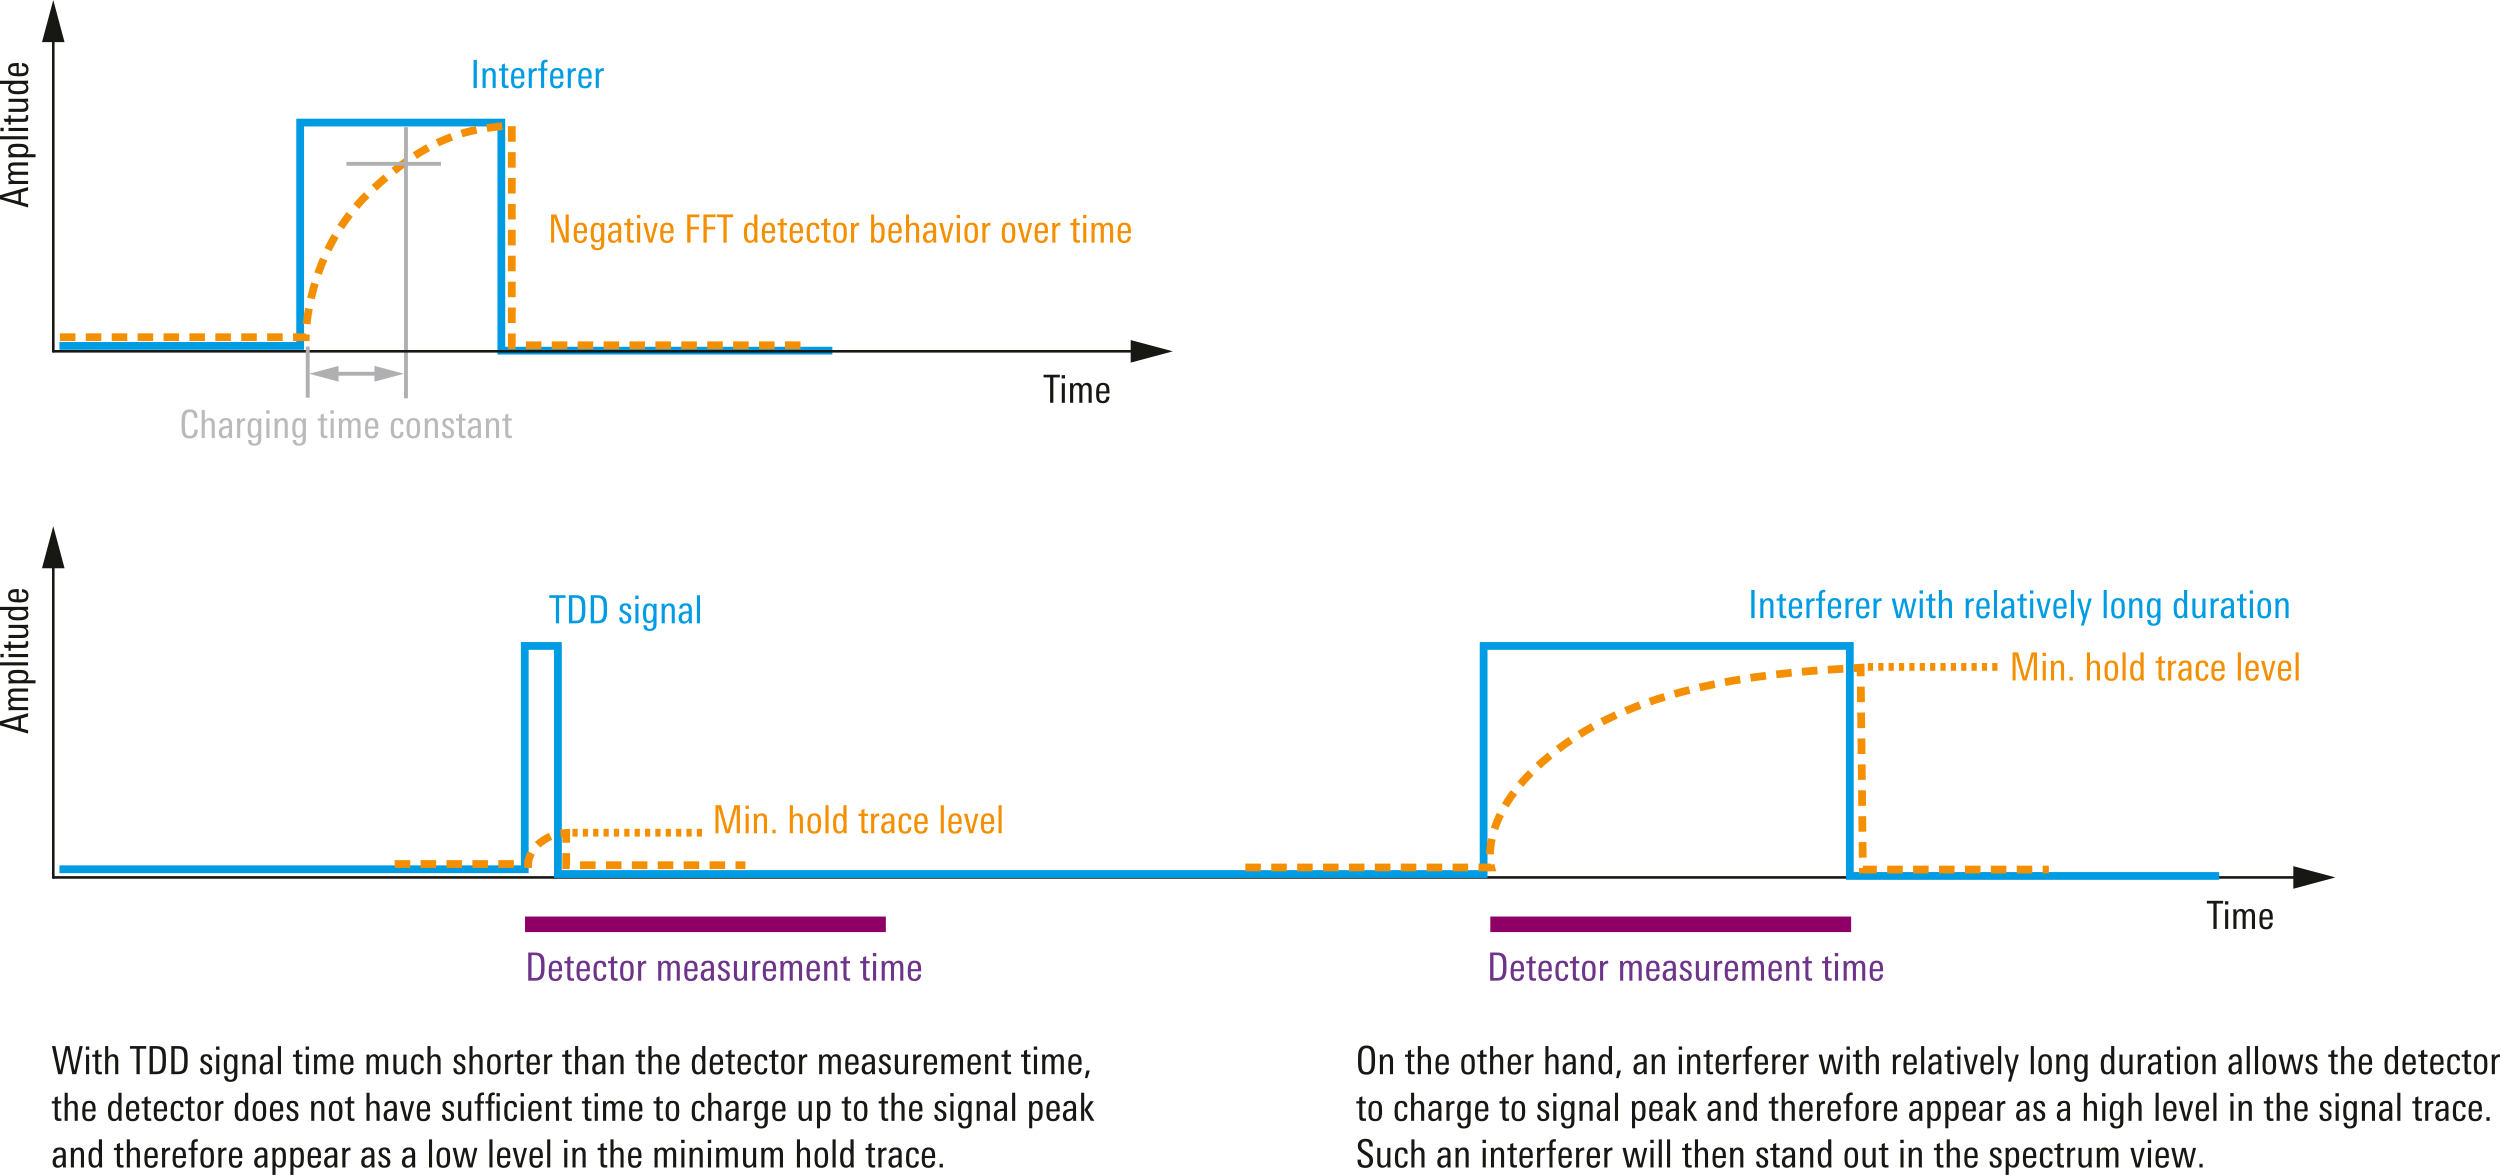 <svg xmlns="http://www.w3.org/2000/svg" xmlns:xlink="http://www.w3.org/1999/xlink" version="1.2" viewBox="0 0 482.46 226.737"><defs><symbol id="a" overflow="visible"><path d="M3.188-4.906h-1.25V0h-.625v-4.906H.046v-.516h3.14zm0 0"/></symbol><symbol id="b" overflow="visible"><path d="M1.125-4.703H.469v-.64h.656zM1.094 0H.5v-3.781h.594zm0 0"/></symbol><symbol id="c" overflow="visible"><path d="M4.672 0h-.594v-2.547c0-.27-.027-.46-.078-.578-.074-.188-.227-.281-.453-.281-.45 0-.672.344-.672 1.031V0h-.594v-2.578c0-.258-.015-.442-.047-.547-.074-.188-.23-.281-.468-.281-.22 0-.391.11-.516.328-.105.2-.156.453-.156.765V0H.5v-3.125c0-.227-.012-.445-.031-.656h.594v.5c.195-.383.492-.578.89-.578.438 0 .719.195.844.578.219-.383.531-.578.937-.578.344 0 .586.109.735.328.133.199.203.515.203.953zm0 0"/></symbol><symbol id="d" overflow="visible"><path d="M2.938-1.813H.952v.266c0 .387.035.664.11.828.101.242.3.36.593.36.426 0 .649-.274.672-.829h.594C2.879-.344 2.457.079 1.656.079 1.125.078.758-.098.563-.453.425-.723.359-1.148.359-1.734c0-.676.063-1.16.188-1.454.187-.445.566-.671 1.14-.671.54 0 .907.199 1.094.593.102.25.156.68.156 1.282zm-.594-.406c0-.363-.028-.617-.078-.765-.094-.301-.29-.454-.579-.454-.406 0-.64.247-.703.735a3.71 3.71 0 00-.03.484zm0 0"/></symbol><symbol id="Q" overflow="visible"><path d="M6.078-5.422L4.828 0h-.766L3.11-4.75 2.11 0h-.765L.14-5.422h.671L1.75-.688l1.016-4.734h.765l.953 4.734.985-4.734zm0 0"/></symbol><symbol id="R" overflow="visible"><path d="M1.969 0c-.188.02-.336.031-.438.031-.343 0-.578-.07-.703-.218C.723-.314.672-.551.672-.907v-2.437H.109v-.437h.563v-.703l.594-.25v.953h.671v.437h-.671v2.375c0 .211.03.352.093.422.063.074.172.11.329.11.03 0 .125-.008.28-.032zm0 0"/></symbol><symbol id="S" overflow="visible"><path d="M3.031 0h-.594v-2.422c0-.312-.023-.531-.062-.656-.086-.219-.258-.328-.516-.328-.511 0-.765.37-.765 1.11V0H.5v-5.422h.594v2.078c.25-.344.566-.515.953-.515.656 0 .984.398.984 1.187zm0 0"/></symbol><symbol id="U" overflow="visible"><path d="M3.75-2.797c0 .574-.016.996-.047 1.266-.086.523-.242.898-.469 1.125-.28.273-.718.406-1.312.406H.594v-5.422h1.328c.539 0 .953.106 1.234.313.25.187.414.46.5.812.063.305.094.805.094 1.5zm-.656.063c0-.5-.016-.852-.047-1.063-.055-.469-.188-.773-.406-.922-.168-.133-.418-.203-.75-.203h-.657v4.406h.75c.27 0 .485-.062.641-.187.219-.156.36-.469.422-.938.031-.226.047-.593.047-1.093zm0 0"/></symbol><symbol id="V" overflow="visible"><path d="M2.594-1.031c0 .73-.399 1.093-1.188 1.093C.633.063.254-.344.266-1.155h.593c0 .074.004.148.016.218.031.387.21.579.547.579C1.805-.36 2-.551 2-.938a.678.678 0 00-.188-.5c-.074-.07-.242-.18-.5-.328-.355-.187-.578-.328-.671-.421-.188-.165-.282-.395-.282-.688 0-.332.102-.582.313-.75.195-.156.469-.234.812-.234.383 0 .66.093.829.28.164.18.253.454.265.829h-.594c0-.469-.18-.703-.53-.703a.507.507 0 00-.376.14.507.507 0 00-.14.376c0 .18.07.324.218.437.082.074.258.184.532.328.312.168.523.309.64.422.176.188.266.43.266.719zm0 0"/></symbol><symbol id="W" overflow="visible"><path d="M3-3.781c0 .054-.008.152-.016.297V.156c0 .457-.109.79-.328 1-.219.219-.562.328-1.031.328-.781 0-1.18-.37-1.188-1.109h.641c0 .469.192.703.578.703.301 0 .504-.11.61-.328.07-.148.109-.39.109-.734v-.5c-.21.293-.5.437-.875.437-.48 0-.805-.195-.969-.594C.414-.898.36-1.305.36-1.859c0-.602.063-1.055.188-1.36.176-.426.492-.64.953-.64.414 0 .719.171.906.515v-.437zm-.61 1.765c0-.414-.038-.726-.109-.937-.117-.313-.32-.469-.61-.469-.312 0-.523.18-.624.531-.063.211-.094.555-.094 1.032 0 .437.031.75.094.937.094.313.285.469.578.469.344 0 .566-.188.672-.563.062-.195.094-.53.094-1zm0 0"/></symbol><symbol id="X" overflow="visible"><path d="M3.031 0h-.594v-2.422c0-.32-.023-.539-.062-.656-.086-.219-.258-.328-.516-.328-.25 0-.449.125-.593.375-.118.21-.172.465-.172.765V0H.5v-2.953c0-.332-.012-.61-.031-.828h.594v.515c.207-.394.535-.593.984-.593.656 0 .984.39.984 1.171zm0 0"/></symbol><symbol id="Y" overflow="visible"><path d="M2.844 0h-.578L2.25-.5c-.25.375-.586.563-1 .563C.926.063.676-.04.5-.25.344-.457.266-.723.266-1.047c0-.539.207-.898.625-1.078.27-.125.71-.191 1.328-.203v-.156c0-.313-.028-.532-.078-.657-.075-.195-.243-.296-.5-.296a.722.722 0 00-.47.156C1.056-3.187 1-3.047 1-2.86v.03H.406v-.03c0-.344.125-.602.375-.782.219-.144.508-.218.875-.218.438 0 .739.105.907.312.164.188.25.5.25.938v1.406c0 .45.007.851.03 1.203zm-.625-1.469v-.437h-.156c-.782 0-1.172.265-1.172.797 0 .492.18.734.546.734a.667.667 0 00.625-.36c.102-.187.157-.43.157-.734zm0 0"/></symbol><symbol id="Z" overflow="visible"><path d="M1.094 0H.5v-5.422h.594zm0 0"/></symbol><symbol id="aa" overflow="visible"><path d="M3.063 0h-.594v-.484c-.23.367-.547.546-.953.546C.836.063.5-.328.5-1.109v-2.672h.594v2.422c0 .304.023.523.078.656.082.219.254.328.516.328.5 0 .75-.367.75-1.11V-3.78h.593v2.953c0 .293.008.57.031.828zm0 0"/></symbol><symbol id="ab" overflow="visible"><path d="M2.828-1.172c0 .836-.39 1.25-1.172 1.25C1.113.078.75-.098.563-.453.425-.711.359-1.172.359-1.828s.063-1.117.188-1.39c.187-.427.562-.641 1.125-.641.426 0 .726.101.906.296.164.188.25.497.25.922H2.25c0-.53-.2-.796-.594-.796-.312 0-.515.167-.61.5-.054.199-.077.546-.077 1.046 0 .575.039.965.125 1.172.093.242.273.36.547.36.226 0 .39-.079.484-.235.07-.125.113-.316.125-.578zm0 0"/></symbol><symbol id="ac" overflow="visible"><path d="M2.984-1.906c0 .687-.078 1.172-.234 1.453-.2.355-.563.531-1.094.531C1.113.078.75-.098.563-.453.425-.711.359-1.18.359-1.86c0-.645.07-1.114.22-1.407.194-.394.57-.593 1.124-.593.54 0 .906.183 1.094.546.125.25.187.72.187 1.407zm-.609.406v-.578c0-.438-.027-.738-.078-.906-.094-.301-.297-.454-.61-.454-.324 0-.539.165-.64.485-.063.18-.094.476-.094.89v.532c0 .367.031.625.094.781.101.262.312.39.625.39.289 0 .488-.124.594-.374.07-.164.109-.422.109-.766zm0 0"/></symbol><symbol id="ad" overflow="visible"><path d="M2.078-3.281c-.062-.008-.105-.016-.125-.016-.293 0-.512.09-.656.266-.137.168-.203.398-.203.687V0H.5v-3.094c0-.25-.012-.476-.031-.687h.594v.5c.195-.383.515-.578.953-.578.039 0 .062.195.062.578zm0 0"/></symbol><symbol id="ae" overflow="visible"><path d="M3 0h-.578l-.016-.438c-.219.336-.515.5-.89.5-.48 0-.809-.218-.985-.656C.414-.883.36-1.332.36-1.938c0-.582.067-1.019.204-1.312.175-.406.488-.61.937-.61.383 0 .672.15.86.438v-2h.609v4.703c0 .137.008.375.031.719zm-.61-1.86c0-.507-.042-.874-.124-1.093-.106-.313-.305-.469-.594-.469-.305 0-.508.164-.61.485-.074.218-.109.558-.109 1.015 0 .492.04.852.125 1.078.102.313.29.469.563.469.32 0 .535-.156.64-.469.07-.207.11-.547.11-1.015zm0 0"/></symbol><symbol id="af" overflow="visible"><path d="M1.25-.703L.766.766H.312l.282-1.47zm0 0"/></symbol><symbol id="aB" overflow="visible"><path d="M1.953-4.984H1.72c-.18 0-.305.07-.375.203a1.574 1.574 0 00-.047.453v.547h.64v.437h-.64V0H.703v-3.344H.141v-.437h.562v-.406c0-.415.047-.708.14-.875.145-.258.415-.391.813-.391.102 0 .203.008.297.016zm0 0"/></symbol><symbol id="aC" overflow="visible"><path d="M3.11-1.953c0 .625-.055 1.078-.157 1.36-.18.429-.512.64-1 .64-.375 0-.664-.14-.86-.422v1.813H.5v-4.344c0-.426-.012-.719-.031-.875h.594v.453c.207-.352.519-.531.937-.531.457 0 .773.203.953.609.102.273.156.703.156 1.297zM2.5-1.97c0-.437-.027-.754-.078-.953-.106-.32-.305-.484-.594-.484-.293 0-.5.164-.625.484-.086.242-.125.594-.125 1.063 0 .468.031.796.094.984.101.336.32.5.656.5.3 0 .504-.191.61-.578.039-.207.062-.547.062-1.016zm0 0"/></symbol><symbol id="aD" overflow="visible"><path d="M4.906-3.781L3.953 0H3.25l-.734-3.125L1.796 0h-.718L.125-3.781h.64L1.47-.562l.734-3.22h.688l.75 3.22.687-3.22zm0 0"/></symbol><symbol id="aE" overflow="visible"><path d="M2.89-3.781L1.845 0h-.688L.11-3.781H.75l.766 3.187.796-3.187zm0 0"/></symbol><symbol id="aF" overflow="visible"><path d="M1.156 0H.531v-.703h.625zm0 0"/></symbol><symbol id="aG" overflow="visible"><path d="M3.719-2.688c0 .938-.078 1.59-.235 1.954-.242.554-.714.828-1.421.828-.7 0-1.168-.258-1.407-.781-.105-.25-.172-.579-.203-.985a18.354 18.354 0 01-.016-1.016c0-.675.02-1.156.063-1.437.05-.363.164-.66.344-.89.258-.344.672-.516 1.234-.516.55 0 .957.156 1.219.468.176.231.297.54.36.922.038.293.062.778.062 1.454zm-.672-.046c0-.696-.027-1.188-.078-1.47-.106-.538-.403-.812-.89-.812-.513 0-.821.313-.923.938-.043.25-.062.703-.062 1.36 0 .698.02 1.167.062 1.405.051.305.14.528.266.672.144.157.363.235.656.235.469 0 .766-.285.89-.86.052-.25.079-.738.079-1.468zm0 0"/></symbol><symbol id="aH" overflow="visible"><path d="M2.906-3.781L1.391 1.438H.812L1.25 0 .11-3.781h.64L1.547-.75l.766-3.031zm0 0"/></symbol><symbol id="aJ" overflow="visible"><path d="M3.328-1.328c0 .469-.137.824-.406 1.062-.262.243-.621.36-1.078.36C1.3.094.91-.031.672-.281.442-.531.328-.926.328-1.47v-.047h.656v.047c0 .344.051.594.157.75.132.211.367.313.703.313.539 0 .812-.29.812-.875 0-.29-.094-.535-.281-.735-.086-.082-.305-.226-.656-.437-.48-.3-.793-.531-.938-.688-.261-.27-.39-.613-.39-1.03 0-.438.14-.774.421-1.016.258-.227.614-.344 1.063-.344.938 0 1.406.437 1.406 1.312v.188h-.656v-.125c0-.282-.047-.489-.14-.625-.126-.157-.337-.235-.626-.235-.25 0-.449.075-.593.22-.137.148-.204.343-.204.593 0 .305.114.558.344.766.02.023.274.187.766.5.437.273.707.468.812.593.227.25.344.59.344 1.016zm0 0"/></symbol><symbol id="e" overflow="visible"><path d="M0-4.031v.656l-1.375.39v1.876L0-.72v.64l-5.422-1.593v-.781zm-1.875 1.203l-2.953.781 2.953.781zm0 0"/></symbol><symbol id="f" overflow="visible"><path d="M0-4.672v.594h-2.547c-.27 0-.46.027-.578.078-.188.074-.281.227-.281.453 0 .45.344.672 1.031.672H0v.594h-2.578c-.258 0-.442.015-.547.047-.188.074-.281.23-.281.468 0 .22.11.391.328.516.2.105.453.156.765.156H0V-.5h-3.125c-.227 0-.445.012-.656.031v-.594h.5c-.383-.195-.578-.492-.578-.89 0-.438.195-.719.578-.844-.383-.219-.578-.531-.578-.937 0-.344.109-.586.328-.735.199-.133.515-.203.953-.203zm0 0"/></symbol><symbol id="g" overflow="visible"><path d="M-1.953-3.11c.625 0 1.078.055 1.36.157.429.18.64.512.64 1 0 .375-.14.664-.422.86h1.813V-.5h-4.344c-.426 0-.719.012-.875.031v-.594h.453C-3.68-1.27-3.86-1.582-3.86-2c0-.457.203-.773.609-.953.273-.102.703-.156 1.297-.156zm-.016.61c-.437 0-.754.027-.953.078-.32.106-.484.305-.484.594 0 .293.164.5.484.625.242.086.594.125 1.063.125.468 0 .796-.031.984-.094.336-.101.5-.32.5-.656 0-.3-.191-.504-.578-.61C-1.16-2.477-1.5-2.5-1.97-2.5zm0 0"/></symbol><symbol id="h" overflow="visible"><path d="M0-1.094V-.5h-5.422v-.594zm0 0"/></symbol><symbol id="i" overflow="visible"><path d="M-4.703-1.125v.656h-.64v-.656zM0-1.094V-.5h-3.781v-.594zm0 0"/></symbol><symbol id="j" overflow="visible"><path d="M0-1.969c.02.188.031.336.031.438 0 .343-.07.578-.218.703-.126.105-.364.156-.72.156h-2.437v.563h-.437v-.563h-.703l-.25-.594h.953v-.671h.437v.671h2.375c.211 0 .352-.03.422-.093.074-.063.11-.172.11-.329 0-.03-.008-.125-.032-.28zm0 0"/></symbol><symbol id="k" overflow="visible"><path d="M0-3.063v.594h-.484c.367.23.546.547.546.953C.063-.836-.328-.5-1.109-.5h-2.672v-.594h2.422c.304 0 .523-.023.656-.078.219-.082.328-.254.328-.516 0-.5-.367-.75-1.11-.75H-3.78v-.593h2.953c.293 0 .57-.008.828-.031zm0 0"/></symbol><symbol id="l" overflow="visible"><path d="M0-3v.578l-.438.016c.336.219.5.515.5.89 0 .48-.218.809-.656.985-.289.117-.738.172-1.344.172-.582 0-1.019-.067-1.312-.204-.406-.175-.61-.488-.61-.937 0-.383.15-.672.438-.86h-2v-.609h4.703c.137 0 .375-.008.719-.031zm-1.86.61c-.507 0-.874.042-1.093.124-.313.106-.469.305-.469.594 0 .305.164.508.485.61.218.074.558.109 1.015.109.492 0 .852-.04 1.078-.125.313-.102.469-.29.469-.563 0-.32-.156-.535-.469-.64-.207-.07-.547-.11-1.015-.11zm0 0"/></symbol><symbol id="m" overflow="visible"><path d="M-1.813-2.938v1.985h.266c.387 0 .664-.035.828-.11.242-.101.36-.3.36-.593 0-.426-.274-.649-.829-.672v-.594c.844.043 1.266.465 1.266 1.266 0 .531-.176.898-.531 1.093-.27.137-.695.204-1.281.204-.676 0-1.16-.063-1.454-.188-.445-.187-.671-.566-.671-1.14 0-.54.199-.907.593-1.094.25-.102.68-.156 1.282-.156zm-.406.594c-.363 0-.617.028-.765.078-.301.094-.454.29-.454.579 0 .406.247.64.735.703.18.023.34.03.484.03zm0 0"/></symbol><symbol id="n" overflow="visible"><path d="M1.234 0h-.64v-5.422h.64zm0 0"/></symbol><symbol id="o" overflow="visible"><path d="M3.031 0h-.594v-2.422c0-.32-.023-.539-.062-.656-.086-.219-.258-.328-.516-.328-.25 0-.449.125-.593.375-.118.21-.172.465-.172.765V0H.5v-2.953c0-.332-.012-.61-.031-.828h.594v.515c.207-.394.535-.593.984-.593.656 0 .984.39.984 1.171zm0 0"/></symbol><symbol id="p" overflow="visible"><path d="M1.969 0c-.188.02-.336.031-.438.031-.343 0-.578-.07-.703-.218C.723-.314.672-.551.672-.907v-2.437H.109v-.437h.563v-.703l.594-.25v.953h.671v.437h-.671v2.375c0 .211.03.352.093.422.063.074.172.11.329.11.03 0 .125-.008.28-.032zm0 0"/></symbol><symbol id="q" overflow="visible"><path d="M2.938-1.813H.952v.266c0 .387.035.664.11.828.101.242.3.36.593.36.426 0 .649-.274.672-.829h.594C2.879-.344 2.457.079 1.656.079 1.125.078.758-.098.563-.453.425-.723.359-1.148.359-1.734c0-.676.063-1.16.188-1.454.187-.445.566-.671 1.14-.671.54 0 .907.199 1.094.593.102.25.156.68.156 1.282zm-.594-.406c0-.363-.028-.617-.078-.765-.094-.301-.29-.454-.579-.454-.406 0-.64.247-.703.735a3.71 3.71 0 00-.03.484zm0 0"/></symbol><symbol id="r" overflow="visible"><path d="M2.078-3.281c-.062-.008-.105-.016-.125-.016-.293 0-.512.09-.656.266-.137.168-.203.398-.203.687V0H.5v-3.094c0-.25-.012-.476-.031-.687h.594v.5c.195-.383.515-.578.953-.578.039 0 .062.195.062.578zm0 0"/></symbol><symbol id="s" overflow="visible"><path d="M1.953-4.984H1.72c-.18 0-.305.07-.375.203a1.574 1.574 0 00-.047.453v.547h.64v.437h-.64V0H.703v-3.344H.141v-.437h.562v-.406c0-.415.047-.708.14-.875.145-.258.415-.391.813-.391.102 0 .203.008.297.016zm0 0"/></symbol><symbol id="u" overflow="visible"><path d="M4 0H3L1.187-4.875V0H.595v-5.422h1L3.406-.547v-4.875H4zm0 0"/></symbol><symbol id="v" overflow="visible"><path d="M3-3.781c0 .054-.008.152-.016.297V.156c0 .457-.109.79-.328 1-.219.219-.562.328-1.031.328-.781 0-1.18-.37-1.188-1.109h.641c0 .469.192.703.578.703.301 0 .504-.11.61-.328.07-.148.109-.39.109-.734v-.5c-.21.293-.5.437-.875.437-.48 0-.805-.195-.969-.594C.414-.898.36-1.305.36-1.859c0-.602.063-1.055.188-1.36.176-.426.492-.64.953-.64.414 0 .719.171.906.515v-.437zm-.61 1.765c0-.414-.038-.726-.109-.937-.117-.313-.32-.469-.61-.469-.312 0-.523.18-.624.531-.063.211-.094.555-.094 1.032 0 .437.031.75.094.937.094.313.285.469.578.469.344 0 .566-.188.672-.563.062-.195.094-.53.094-1zm0 0"/></symbol><symbol id="w" overflow="visible"><path d="M2.844 0h-.578L2.25-.5c-.25.375-.586.563-1 .563C.926.063.676-.04.5-.25.344-.457.266-.723.266-1.047c0-.539.207-.898.625-1.078.27-.125.71-.191 1.328-.203v-.156c0-.313-.028-.532-.078-.657-.075-.195-.243-.296-.5-.296a.722.722 0 00-.47.156C1.056-3.187 1-3.047 1-2.86v.03H.406v-.03c0-.344.125-.602.375-.782.219-.144.508-.218.875-.218.438 0 .739.105.907.312.164.188.25.5.25.938v1.406c0 .45.007.851.03 1.203zm-.625-1.469v-.437h-.156c-.782 0-1.172.265-1.172.797 0 .492.18.734.546.734a.667.667 0 00.625-.36c.102-.187.157-.43.157-.734zm0 0"/></symbol><symbol id="x" overflow="visible"><path d="M1.125-4.703H.469v-.64h.656zM1.094 0H.5v-3.781h.594zm0 0"/></symbol><symbol id="y" overflow="visible"><path d="M2.89-3.781L1.845 0h-.688L.11-3.781H.75l.766 3.187.796-3.187zm0 0"/></symbol><symbol id="z" overflow="visible"><path d="M2.938-4.906H1.234v1.86h1.61v.5h-1.61V0h-.64v-5.422h2.344zm0 0"/></symbol><symbol id="A" overflow="visible"><path d="M3.188-4.906h-1.25V0h-.625v-4.906H.046v-.516h3.14zm0 0"/></symbol><symbol id="B" overflow="visible"><path d="M3 0h-.578l-.016-.438c-.219.336-.515.5-.89.5-.48 0-.809-.218-.985-.656C.414-.883.36-1.332.36-1.938c0-.582.067-1.019.204-1.312.175-.406.488-.61.937-.61.383 0 .672.15.86.438v-2h.609v4.703c0 .137.008.375.031.719zm-.61-1.86c0-.507-.042-.874-.124-1.093-.106-.313-.305-.469-.594-.469-.305 0-.508.164-.61.485-.074.218-.109.558-.109 1.015 0 .492.04.852.125 1.078.102.313.29.469.563.469.32 0 .535-.156.64-.469.07-.207.11-.547.11-1.015zm0 0"/></symbol><symbol id="C" overflow="visible"><path d="M2.828-1.172c0 .836-.39 1.25-1.172 1.25C1.113.078.75-.098.563-.453.425-.711.359-1.172.359-1.828s.063-1.117.188-1.39c.187-.427.562-.641 1.125-.641.426 0 .726.101.906.296.164.188.25.497.25.922H2.25c0-.53-.2-.796-.594-.796-.312 0-.515.167-.61.5-.054.199-.077.546-.077 1.046 0 .575.039.965.125 1.172.093.242.273.36.547.36.226 0 .39-.079.484-.235.07-.125.113-.316.125-.578zm0 0"/></symbol><symbol id="D" overflow="visible"><path d="M2.984-1.906c0 .687-.078 1.172-.234 1.453-.2.355-.563.531-1.094.531C1.113.078.75-.098.563-.453.425-.711.359-1.18.359-1.86c0-.645.07-1.114.22-1.407.194-.394.57-.593 1.124-.593.54 0 .906.183 1.094.546.125.25.187.72.187 1.407zm-.609.406v-.578c0-.438-.027-.738-.078-.906-.094-.301-.297-.454-.61-.454-.324 0-.539.165-.64.485-.063.18-.094.476-.094.89v.532c0 .367.031.625.094.781.101.262.312.39.625.39.289 0 .488-.124.594-.374.07-.164.109-.422.109-.766zm0 0"/></symbol><symbol id="E" overflow="visible"><path d="M3.11-1.953c0 .594-.055 1.039-.157 1.328-.18.46-.512.688-1 .688a.984.984 0 01-.89-.5L1.046 0H.469C.489-.344.5-.582.5-.719v-4.703h.594v2.031c.238-.312.539-.468.906-.468.477 0 .8.214.969.64.094.274.14.696.14 1.266zM2.5-1.97c0-.414-.023-.718-.063-.906-.105-.363-.308-.547-.609-.547a.6.6 0 00-.516.266c-.156.219-.234.648-.234 1.281 0 .563.05.938.156 1.125.125.25.32.375.594.375.188 0 .344-.094.469-.281.133-.227.203-.664.203-1.313zm0 0"/></symbol><symbol id="F" overflow="visible"><path d="M3.031 0h-.594v-2.422c0-.312-.023-.531-.062-.656-.086-.219-.258-.328-.516-.328-.511 0-.765.37-.765 1.11V0H.5v-5.422h.594v2.078c.25-.344.566-.515.953-.515.656 0 .984.398.984 1.187zm0 0"/></symbol><symbol id="G" overflow="visible"><path d="M4.672 0h-.594v-2.547c0-.27-.027-.46-.078-.578-.074-.188-.227-.281-.453-.281-.45 0-.672.344-.672 1.031V0h-.594v-2.578c0-.258-.015-.442-.047-.547-.074-.188-.23-.281-.468-.281-.22 0-.391.11-.516.328-.105.2-.156.453-.156.765V0H.5v-3.125c0-.227-.012-.445-.031-.656h.594v.5c.195-.383.492-.578.89-.578.438 0 .719.195.844.578.219-.383.531-.578.937-.578.344 0 .586.109.735.328.133.199.203.515.203.953zm0 0"/></symbol><symbol id="H" overflow="visible"><path d="M3.563-1.5c0 1.063-.516 1.594-1.547 1.594-.7 0-1.153-.25-1.36-.75C.508-1.008.437-1.687.437-2.687c0-.958.067-1.618.204-1.985.226-.57.707-.86 1.437-.86.957 0 1.438.509 1.438 1.516v.11h-.641V-4c0-.676-.273-1.016-.813-1.016-.43 0-.703.215-.828.641-.093.293-.14.852-.14 1.672 0 .875.047 1.453.14 1.734.114.375.375.563.782.563.593 0 .89-.367.89-1.11v-.109h.656zm0 0"/></symbol><symbol id="I" overflow="visible"><path d="M2.594-1.031c0 .73-.399 1.093-1.188 1.093C.633.063.254-.344.266-1.155h.593c0 .074.004.148.016.218.031.387.21.579.547.579C1.805-.36 2-.551 2-.938a.678.678 0 00-.188-.5c-.074-.07-.242-.18-.5-.328-.355-.187-.578-.328-.671-.421-.188-.165-.282-.395-.282-.688 0-.332.102-.582.313-.75.195-.156.469-.234.812-.234.383 0 .66.093.829.28.164.18.253.454.265.829h-.594c0-.469-.18-.703-.53-.703a.507.507 0 00-.376.14.507.507 0 00-.14.376c0 .18.07.324.218.437.082.074.258.184.532.328.312.168.523.309.64.422.176.188.266.43.266.719zm0 0"/></symbol><symbol id="J" overflow="visible"><path d="M3.75-2.797c0 .574-.016.996-.047 1.266-.086.523-.242.898-.469 1.125-.28.273-.718.406-1.312.406H.594v-5.422h1.328c.539 0 .953.106 1.234.313.25.187.414.46.5.812.063.305.094.805.094 1.5zm-.656.063c0-.5-.016-.852-.047-1.063-.055-.469-.188-.773-.406-.922-.168-.133-.418-.203-.75-.203h-.657v4.406h.75c.27 0 .485-.062.641-.187.219-.156.36-.469.422-.938.031-.226.047-.593.047-1.093zm0 0"/></symbol><symbol id="K" overflow="visible"><path d="M3.063 0h-.594v-.484c-.23.367-.547.546-.953.546C.836.063.5-.328.5-1.109v-2.672h.594v2.422c0 .304.023.523.078.656.082.219.254.328.516.328.5 0 .75-.367.75-1.11V-3.78h.593v2.953c0 .293.008.57.031.828zm0 0"/></symbol><symbol id="L" overflow="visible"><path d="M1.094 0H.5v-5.422h.594zm0 0"/></symbol><symbol id="M" overflow="visible"><path d="M4.906-3.781L3.953 0H3.25l-.734-3.125L1.796 0h-.718L.125-3.781h.64L1.47-.562l.734-3.22h.688l.75 3.22.687-3.22zm0 0"/></symbol><symbol id="N" overflow="visible"><path d="M2.906-3.781L1.391 1.438H.812L1.25 0 .11-3.781h.64L1.547-.75l.766-3.031zm0 0"/></symbol><symbol id="O" overflow="visible"><path d="M5.297 0h-.61v-4.953L3.282 0h-.703L1.172-4.953V0H.594v-5.422h1.062L2.953-.64 4.25-5.42h1.047zm0 0"/></symbol><symbol id="P" overflow="visible"><path d="M1.156 0H.531v-.703h.625zm0 0"/></symbol><symbol id="ag" overflow="visible"><path d="M1.969 0c-.188.02-.336.031-.438.031-.343 0-.578-.07-.703-.218C.723-.314.672-.551.672-.907v-2.437H.109v-.437h.563v-.703l.594-.25v.953h.671v.437h-.671v2.375c0 .211.03.352.093.422.063.074.172.11.329.11.03 0 .125-.008.28-.032zm0 0"/></symbol><symbol id="ah" overflow="visible"><path d="M3.031 0h-.594v-2.422c0-.312-.023-.531-.062-.656-.086-.219-.258-.328-.516-.328-.511 0-.765.37-.765 1.11V0H.5v-5.422h.594v2.078c.25-.344.566-.515.953-.515.656 0 .984.398.984 1.187zm0 0"/></symbol><symbol id="ai" overflow="visible"><path d="M2.938-1.813H.952v.266c0 .387.035.664.11.828.101.242.3.36.593.36.426 0 .649-.274.672-.829h.594C2.879-.344 2.457.079 1.656.079 1.125.078.758-.098.563-.453.425-.723.359-1.148.359-1.734c0-.676.063-1.16.188-1.454.187-.445.566-.671 1.14-.671.54 0 .907.199 1.094.593.102.25.156.68.156 1.282zm-.594-.406c0-.363-.028-.617-.078-.765-.094-.301-.29-.454-.579-.454-.406 0-.64.247-.703.735a3.71 3.71 0 00-.03.484zm0 0"/></symbol><symbol id="ak" overflow="visible"><path d="M3 0h-.578l-.016-.438c-.219.336-.515.5-.89.5-.48 0-.809-.218-.985-.656C.414-.883.36-1.332.36-1.938c0-.582.067-1.019.204-1.312.175-.406.488-.61.937-.61.383 0 .672.15.86.438v-2h.609v4.703c0 .137.008.375.031.719zm-.61-1.86c0-.507-.042-.874-.124-1.093-.106-.313-.305-.469-.594-.469-.305 0-.508.164-.61.485-.074.218-.109.558-.109 1.015 0 .492.04.852.125 1.078.102.313.29.469.563.469.32 0 .535-.156.64-.469.07-.207.11-.547.11-1.015zm0 0"/></symbol><symbol id="al" overflow="visible"><path d="M2.828-1.172c0 .836-.39 1.25-1.172 1.25C1.113.078.75-.098.563-.453.425-.711.359-1.172.359-1.828s.063-1.117.188-1.39c.187-.427.562-.641 1.125-.641.426 0 .726.101.906.296.164.188.25.497.25.922H2.25c0-.53-.2-.796-.594-.796-.312 0-.515.167-.61.5-.054.199-.077.546-.077 1.046 0 .575.039.965.125 1.172.093.242.273.36.547.36.226 0 .39-.079.484-.235.07-.125.113-.316.125-.578zm0 0"/></symbol><symbol id="am" overflow="visible"><path d="M2.984-1.906c0 .687-.078 1.172-.234 1.453-.2.355-.563.531-1.094.531C1.113.078.75-.098.563-.453.425-.711.359-1.18.359-1.86c0-.645.07-1.114.22-1.407.194-.394.57-.593 1.124-.593.54 0 .906.183 1.094.546.125.25.187.72.187 1.407zm-.609.406v-.578c0-.438-.027-.738-.078-.906-.094-.301-.297-.454-.61-.454-.324 0-.539.165-.64.485-.063.18-.094.476-.094.89v.532c0 .367.031.625.094.781.101.262.312.39.625.39.289 0 .488-.124.594-.374.07-.164.109-.422.109-.766zm0 0"/></symbol><symbol id="an" overflow="visible"><path d="M2.078-3.281c-.062-.008-.105-.016-.125-.016-.293 0-.512.09-.656.266-.137.168-.203.398-.203.687V0H.5v-3.094c0-.25-.012-.476-.031-.687h.594v.5c.195-.383.515-.578.953-.578.039 0 .062.195.062.578zm0 0"/></symbol><symbol id="ao" overflow="visible"><path d="M2.594-1.031c0 .73-.399 1.093-1.188 1.093C.633.063.254-.344.266-1.155h.593c0 .074.004.148.016.218.031.387.21.579.547.579C1.805-.36 2-.551 2-.938a.678.678 0 00-.188-.5c-.074-.07-.242-.18-.5-.328-.355-.187-.578-.328-.671-.421-.188-.165-.282-.395-.282-.688 0-.332.102-.582.313-.75.195-.156.469-.234.812-.234.383 0 .66.093.829.28.164.18.253.454.265.829h-.594c0-.469-.18-.703-.53-.703a.507.507 0 00-.376.14.507.507 0 00-.14.376c0 .18.07.324.218.437.082.074.258.184.532.328.312.168.523.309.64.422.176.188.266.43.266.719zm0 0"/></symbol><symbol id="ap" overflow="visible"><path d="M3.031 0h-.594v-2.422c0-.32-.023-.539-.062-.656-.086-.219-.258-.328-.516-.328-.25 0-.449.125-.593.375-.118.21-.172.465-.172.765V0H.5v-2.953c0-.332-.012-.61-.031-.828h.594v.515c.207-.394.535-.593.984-.593.656 0 .984.39.984 1.171zm0 0"/></symbol><symbol id="aq" overflow="visible"><path d="M2.844 0h-.578L2.25-.5c-.25.375-.586.563-1 .563C.926.063.676-.04.5-.25.344-.457.266-.723.266-1.047c0-.539.207-.898.625-1.078.27-.125.71-.191 1.328-.203v-.156c0-.313-.028-.532-.078-.657-.075-.195-.243-.296-.5-.296a.722.722 0 00-.47.156C1.056-3.187 1-3.047 1-2.86v.03H.406v-.03c0-.344.125-.602.375-.782.219-.144.508-.218.875-.218.438 0 .739.105.907.312.164.188.25.5.25.938v1.406c0 .45.007.851.03 1.203zm-.625-1.469v-.437h-.156c-.782 0-1.172.265-1.172.797 0 .492.18.734.546.734a.667.667 0 00.625-.36c.102-.187.157-.43.157-.734zm0 0"/></symbol><symbol id="ar" overflow="visible"><path d="M2.89-3.781L1.845 0h-.688L.11-3.781H.75l.766 3.187.796-3.187zm0 0"/></symbol><symbol id="as" overflow="visible"><path d="M3.063 0h-.594v-.484c-.23.367-.547.546-.953.546C.836.063.5-.328.5-1.109v-2.672h.594v2.422c0 .304.023.523.078.656.082.219.254.328.516.328.5 0 .75-.367.75-1.11V-3.78h.593v2.953c0 .293.008.57.031.828zm0 0"/></symbol><symbol id="at" overflow="visible"><path d="M1.953-4.984H1.72c-.18 0-.305.07-.375.203a1.574 1.574 0 00-.047.453v.547h.64v.437h-.64V0H.703v-3.344H.141v-.437h.562v-.406c0-.415.047-.708.14-.875.145-.258.415-.391.813-.391.102 0 .203.008.297.016zm0 0"/></symbol><symbol id="au" overflow="visible"><path d="M2.938-4.703H2.28v-.64h.656zM2.905 0h-.594v-3.781h.594zm-.953-4.984H1.72c-.18 0-.305.07-.375.203a1.574 1.574 0 00-.047.453v.547h.64v.437h-.64V0H.703v-3.344H.141v-.437h.562v-.406c0-.415.047-.708.14-.875.145-.258.415-.391.813-.391.102 0 .203.008.297.016zm0 0"/></symbol><symbol id="av" overflow="visible"><path d="M1.125-4.703H.469v-.64h.656zM1.094 0H.5v-3.781h.594zm0 0"/></symbol><symbol id="aw" overflow="visible"><path d="M4.672 0h-.594v-2.547c0-.27-.027-.46-.078-.578-.074-.188-.227-.281-.453-.281-.45 0-.672.344-.672 1.031V0h-.594v-2.578c0-.258-.015-.442-.047-.547-.074-.188-.23-.281-.468-.281-.22 0-.391.11-.516.328-.105.2-.156.453-.156.765V0H.5v-3.125c0-.227-.012-.445-.031-.656h.594v.5c.195-.383.492-.578.89-.578.438 0 .719.195.844.578.219-.383.531-.578.937-.578.344 0 .586.109.735.328.133.199.203.515.203.953zm0 0"/></symbol><symbol id="ax" overflow="visible"><path d="M3-3.781c0 .054-.008.152-.016.297V.156c0 .457-.109.79-.328 1-.219.219-.562.328-1.031.328-.781 0-1.18-.37-1.188-1.109h.641c0 .469.192.703.578.703.301 0 .504-.11.61-.328.07-.148.109-.39.109-.734v-.5c-.21.293-.5.437-.875.437-.48 0-.805-.195-.969-.594C.414-.898.36-1.305.36-1.859c0-.602.063-1.055.188-1.36.176-.426.492-.64.953-.64.414 0 .719.171.906.515v-.437zm-.61 1.765c0-.414-.038-.726-.109-.937-.117-.313-.32-.469-.61-.469-.312 0-.523.18-.624.531-.063.211-.094.555-.094 1.032 0 .437.031.75.094.937.094.313.285.469.578.469.344 0 .566-.188.672-.563.062-.195.094-.53.094-1zm0 0"/></symbol><symbol id="ay" overflow="visible"><path d="M3.11-1.953c0 .625-.055 1.078-.157 1.36-.18.429-.512.64-1 .64-.375 0-.664-.14-.86-.422v1.813H.5v-4.344c0-.426-.012-.719-.031-.875h.594v.453c.207-.352.519-.531.937-.531.457 0 .773.203.953.609.102.273.156.703.156 1.297zM2.5-1.97c0-.437-.027-.754-.078-.953-.106-.32-.305-.484-.594-.484-.293 0-.5.164-.625.484-.086.242-.125.594-.125 1.063 0 .468.031.796.094.984.101.336.32.5.656.5.3 0 .504-.191.61-.578.039-.207.062-.547.062-1.016zm0 0"/></symbol><symbol id="az" overflow="visible"><path d="M1.094 0H.5v-5.422h.594zm0 0"/></symbol><symbol id="aA" overflow="visible"><path d="M3.063 0h-.704L1.125-2.11 2.25-3.78h.688L1.766-2.125zm-1.97 0H.5v-5.422h.594zm0 0"/></symbol><symbol id="aI" overflow="visible"><path d="M1.156 0H.531v-.703h.625zm0 0"/></symbol></defs><path d="M10.283 6.648v61.153" fill="none" stroke="#171714" stroke-width=".5" stroke-linecap="round" stroke-linejoin="round"/><path d="M8.104 8.133L10.279 0l2.18 8.133zm0 0" fill="#171714"/><path d="M10.283 108.176v61.156" fill="none" stroke="#171714" stroke-width=".5" stroke-linecap="round" stroke-linejoin="round"/><path d="M8.104 109.66l2.175-8.129 2.18 8.13zm0 0" fill="#171714"/><path d="M11.467 66.754h46.46V23.656h38.821v44.016h63.883" fill="none" stroke="#009ce3" stroke-width="1.5" stroke-miterlimit="10"/><path d="M11.557 65.074h47.445s0-16.285 12.371-28.027c11.57-10.988 19.102-12.215 27.398-12.84v42.434h57.313" fill="none" stroke="#f38f00" stroke-width="1.5" stroke-miterlimit="10" stroke-dasharray="3,2"/><path d="M78.346 24.54V76.87" fill="none" stroke="#b0b0b3" stroke-width=".75" stroke-miterlimit="10"/><path d="M10.283 67.8h209.41" fill="none" stroke="#171714" stroke-width=".5" stroke-linecap="round" stroke-linejoin="round"/><path d="M218.205 69.98l8.133-2.175-8.133-2.18zm0 0" fill="#171714"/><path d="M10.283 169.332h433.774" fill="none" stroke="#171714" stroke-width=".5" stroke-linecap="round" stroke-linejoin="round"/><path d="M442.572 171.512l8.13-2.18-8.13-2.18zm0 0" fill="#171714"/><path d="M11.467 167.754h89.804v-43.098h6.399v44.016h178.648v-44.016h70.668v44.387h71.278" fill="none" stroke="#009ce3" stroke-width="1.5" stroke-miterlimit="10"/><path d="M76.166 166.742h25.762s0-2.387 2.285-4.11c2.133-1.609 3.523-1.788 5.058-1.882v6.223h34.583" fill="none" stroke="#f38f00" stroke-width="1.5" stroke-miterlimit="10" stroke-dasharray="3,2"/><path d="M110.475 160.7h25.12" fill="none" stroke="#f38f00" stroke-width="1.5" stroke-miterlimit="10" stroke-dasharray="1,1"/><path d="M240.326 167.406h47.445s-3.246-11.343 14.34-23.883c19.04-13.578 48.66-14.043 56.957-14.668l.434 38.958h35.89" fill="none" stroke="#f38f00" stroke-width="1.5" stroke-miterlimit="10" stroke-dasharray="3,2"/><path d="M101.322 178.379h69.633M287.607 178.379h69.633" fill="none" stroke="#8f0066" stroke-width="3" stroke-miterlimit="10"/><path d="M73.303 72.129h-9.008" fill="none" stroke="#b0b0b3" stroke-width=".75" stroke-miterlimit="10"/><path d="M72.264 70.605l5.691 1.524-5.691 1.527zm0 0M65.338 70.605l-5.692 1.524 5.692 1.527zm0 0" fill="#b0b0b3"/><path d="M360.475 128.7h25.12" fill="none" stroke="#f38f00" stroke-width="1.5" stroke-miterlimit="10" stroke-dasharray="1,1"/><path d="M59.385 66.871v9.871M85.1 31.613H66.854" fill="none" stroke="#b0b0b3" stroke-width=".75" stroke-miterlimit="10"/><use height="100%" width="100%" y="166.656" x="242.141" xlink:href="#a" fill="#171714" transform="translate(-40.799 -88.918)"/><g fill="#171714" transform="translate(-40.799 -88.918)"><use height="100%" width="100%" y="166.656" x="245.209" xlink:href="#b"/><use height="100%" width="100%" y="166.656" x="246.806" xlink:href="#c"/><use height="100%" width="100%" y="166.656" x="251.974" xlink:href="#d"/></g><g fill="#171714" transform="translate(-40.799 -88.918)"><use height="100%" width="100%" y="129.041" x="46.221" xlink:href="#e"/><use height="100%" width="100%" y="124.931" x="46.221" xlink:href="#f"/><use height="100%" width="100%" y="119.763" x="46.221" xlink:href="#g"/><use height="100%" width="100%" y="116.298" x="46.221" xlink:href="#h"/><use height="100%" width="100%" y="114.701" x="46.221" xlink:href="#i"/><use height="100%" width="100%" y="113.103" x="46.221" xlink:href="#j"/><use height="100%" width="100%" y="111.011" x="46.221" xlink:href="#k"/><use height="100%" width="100%" y="107.471" x="46.221" xlink:href="#l"/><use height="100%" width="100%" y="104.006" x="46.221" xlink:href="#m"/></g><use height="100%" width="100%" y="268.185" x="466.641" xlink:href="#a" fill="#171714" transform="translate(-40.799 -88.918)"/><g fill="#171714" transform="translate(-40.799 -88.918)"><use height="100%" width="100%" y="268.185" x="469.709" xlink:href="#b"/><use height="100%" width="100%" y="268.185" x="471.306" xlink:href="#c"/><use height="100%" width="100%" y="268.185" x="476.474" xlink:href="#d"/></g><g fill="#171714" transform="translate(-40.799 -88.918)"><use height="100%" width="100%" y="230.57" x="46.221" xlink:href="#e"/><use height="100%" width="100%" y="226.46" x="46.221" xlink:href="#f"/><use height="100%" width="100%" y="221.293" x="46.221" xlink:href="#g"/><use height="100%" width="100%" y="217.828" x="46.221" xlink:href="#h"/><use height="100%" width="100%" y="216.23" x="46.221" xlink:href="#i"/><use height="100%" width="100%" y="214.633" x="46.221" xlink:href="#j"/><use height="100%" width="100%" y="212.54" x="46.221" xlink:href="#k"/><use height="100%" width="100%" y="209" x="46.221" xlink:href="#l"/><use height="100%" width="100%" y="205.535" x="46.221" xlink:href="#m"/></g><g fill="#009ce3" transform="translate(-40.799 -88.918)"><use height="100%" width="100%" y="105.893" x="131.593" xlink:href="#n"/><use height="100%" width="100%" y="105.893" x="133.432" xlink:href="#o"/><use height="100%" width="100%" y="105.893" x="136.973" xlink:href="#p"/><use height="100%" width="100%" y="105.893" x="139.066" xlink:href="#q"/><use height="100%" width="100%" y="105.893" x="142.337" xlink:href="#r"/><use height="100%" width="100%" y="105.893" x="144.513" xlink:href="#s"/><use height="100%" width="100%" y="105.893" x="146.599" xlink:href="#q"/><use height="100%" width="100%" y="105.893" x="149.87" xlink:href="#r"/></g><use height="100%" width="100%" y="105.893" x="152.046" xlink:href="#q" fill="#009ce3" transform="translate(-40.799 -88.918)"/><use height="100%" width="100%" y="105.893" x="155.272" xlink:href="#r" fill="#009ce3" transform="translate(-40.799 -88.918)"/><use height="100%" width="100%" y="105.893" x="157.426" xlink:href="#t" fill="#009ce3" transform="translate(-40.799 -88.918)"/><g fill="#f38f00" transform="translate(-40.799 -88.918)"><use height="100%" width="100%" y="135.734" x="146.556" xlink:href="#u"/><use height="100%" width="100%" y="135.734" x="151.155" xlink:href="#q"/></g><use height="100%" width="100%" y="135.734" x="154.426" xlink:href="#v" fill="#f38f00" transform="translate(-40.799 -88.918)"/><g fill="#f38f00" transform="translate(-40.799 -88.918)"><use height="100%" width="100%" y="135.734" x="157.863" xlink:href="#w"/><use height="100%" width="100%" y="135.734" x="161.156" xlink:href="#p"/><use height="100%" width="100%" y="135.734" x="163.25" xlink:href="#x"/><use height="100%" width="100%" y="135.734" x="164.848" xlink:href="#y"/><use height="100%" width="100%" y="135.734" x="167.856" xlink:href="#q"/><use height="100%" width="100%" y="135.734" x="171.128" xlink:href="#t"/><use height="100%" width="100%" y="135.734" x="172.823" xlink:href="#z"/><use height="100%" width="100%" y="135.734" x="175.96" xlink:href="#z"/></g><use height="100%" width="100%" y="135.734" x="179.096" xlink:href="#A" fill="#f38f00" transform="translate(-40.799 -88.918)"/><g fill="#f38f00" transform="translate(-40.799 -88.918)"><use height="100%" width="100%" y="135.734" x="182.3" xlink:href="#t"/><use height="100%" width="100%" y="135.734" x="183.995" xlink:href="#B"/><use height="100%" width="100%" y="135.734" x="187.462" xlink:href="#q"/><use height="100%" width="100%" y="135.734" x="190.733" xlink:href="#p"/><use height="100%" width="100%" y="135.734" x="192.826" xlink:href="#q"/><use height="100%" width="100%" y="135.734" x="196.097" xlink:href="#C"/><use height="100%" width="100%" y="135.734" x="199.144" xlink:href="#p"/></g><use height="100%" width="100%" y="135.734" x="201.237" xlink:href="#D" fill="#f38f00" transform="translate(-40.799 -88.918)"/><g fill="#f38f00" transform="translate(-40.799 -88.918)"><use height="100%" width="100%" y="135.734" x="204.538" xlink:href="#r"/><use height="100%" width="100%" y="135.734" x="206.714" xlink:href="#t"/><use height="100%" width="100%" y="135.734" x="208.41" xlink:href="#E"/><use height="100%" width="100%" y="135.734" x="211.876" xlink:href="#q"/></g><use height="100%" width="100%" y="135.734" x="215.147" xlink:href="#F" fill="#f38f00" transform="translate(-40.799 -88.918)"/><g fill="#f38f00" transform="translate(-40.799 -88.918)"><use height="100%" width="100%" y="135.734" x="218.651" xlink:href="#w"/><use height="100%" width="100%" y="135.734" x="221.945" xlink:href="#y"/><use height="100%" width="100%" y="135.734" x="224.954" xlink:href="#x"/><use height="100%" width="100%" y="135.734" x="226.552" xlink:href="#D"/><use height="100%" width="100%" y="135.734" x="229.89" xlink:href="#r"/><use height="100%" width="100%" y="135.734" x="232.066" xlink:href="#t"/><use height="100%" width="100%" y="135.734" x="233.762" xlink:href="#D"/><use height="100%" width="100%" y="135.734" x="237.101" xlink:href="#y"/><use height="100%" width="100%" y="135.734" x="240.109" xlink:href="#q"/><use height="100%" width="100%" y="135.734" x="243.381" xlink:href="#r"/><use height="100%" width="100%" y="135.734" x="245.556" xlink:href="#t"/><use height="100%" width="100%" y="135.734" x="247.252" xlink:href="#p"/><use height="100%" width="100%" y="135.734" x="249.345" xlink:href="#x"/><use height="100%" width="100%" y="135.734" x="250.944" xlink:href="#G"/></g><use height="100%" width="100%" y="135.734" x="256.113" xlink:href="#q" fill="#f38f00" transform="translate(-40.799 -88.918)"/><use height="100%" width="100%" y="135.734" x="259.347" xlink:href="#t" fill="#f38f00" transform="translate(-40.799 -88.918)"/><g fill="#bababd" transform="translate(-40.799 -88.918)"><use height="100%" width="100%" y="173.451" x="75.388" xlink:href="#H"/><use height="100%" width="100%" y="173.451" x="79.222" xlink:href="#F"/><use height="100%" width="100%" y="173.451" x="82.763" xlink:href="#w"/><use height="100%" width="100%" y="173.451" x="86.057" xlink:href="#r"/><use height="100%" width="100%" y="173.451" x="88.233" xlink:href="#v"/><use height="100%" width="100%" y="173.451" x="91.707" xlink:href="#x"/><use height="100%" width="100%" y="173.451" x="93.305" xlink:href="#o"/><use height="100%" width="100%" y="173.451" x="96.846" xlink:href="#v"/><use height="100%" width="100%" y="173.451" x="100.32" xlink:href="#t"/><use height="100%" width="100%" y="173.451" x="102.016" xlink:href="#p"/><use height="100%" width="100%" y="173.451" x="104.109" xlink:href="#x"/><use height="100%" width="100%" y="173.451" x="105.707" xlink:href="#G"/><use height="100%" width="100%" y="173.451" x="110.876" xlink:href="#q"/><use height="100%" width="100%" y="173.451" x="114.148" xlink:href="#t"/><use height="100%" width="100%" y="173.451" x="115.843" xlink:href="#C"/></g><use height="100%" width="100%" y="173.451" x="118.89" xlink:href="#D" fill="#bababd" transform="translate(-40.799 -88.918)"/><g fill="#bababd" transform="translate(-40.799 -88.918)"><use height="100%" width="100%" y="173.451" x="122.281" xlink:href="#o"/><use height="100%" width="100%" y="173.451" x="125.822" xlink:href="#I"/><use height="100%" width="100%" y="173.451" x="128.696" xlink:href="#p"/><use height="100%" width="100%" y="173.451" x="130.789" xlink:href="#w"/><use height="100%" width="100%" y="173.451" x="134.083" xlink:href="#o"/><use height="100%" width="100%" y="173.451" x="137.624" xlink:href="#p"/><use height="100%" width="100%" y="173.451" x="139.718" xlink:href="#t"/></g><g fill="#6e338a" transform="translate(-40.799 -88.918)"><use height="100%" width="100%" y="278.166" x="142.141" xlink:href="#J"/><use height="100%" width="100%" y="278.166" x="146.335" xlink:href="#q"/><use height="100%" width="100%" y="278.166" x="149.606" xlink:href="#p"/><use height="100%" width="100%" y="278.166" x="151.7" xlink:href="#q"/><use height="100%" width="100%" y="278.166" x="154.971" xlink:href="#C"/><use height="100%" width="100%" y="278.166" x="158.017" xlink:href="#p"/><use height="100%" width="100%" y="278.166" x="160.11" xlink:href="#D"/><use height="100%" width="100%" y="278.166" x="163.449" xlink:href="#r"/><use height="100%" width="100%" y="278.166" x="165.625" xlink:href="#t"/><use height="100%" width="100%" y="278.166" x="167.321" xlink:href="#G"/><use height="100%" width="100%" y="278.166" x="172.49" xlink:href="#q"/><use height="100%" width="100%" y="278.166" x="175.761" xlink:href="#w"/><use height="100%" width="100%" y="278.166" x="179.055" xlink:href="#I"/><use height="100%" width="100%" y="278.166" x="181.929" xlink:href="#K"/><use height="100%" width="100%" y="278.166" x="185.47" xlink:href="#r"/><use height="100%" width="100%" y="278.166" x="187.646" xlink:href="#q"/><use height="100%" width="100%" y="278.166" x="190.917" xlink:href="#G"/><use height="100%" width="100%" y="278.166" x="196.087" xlink:href="#q"/><use height="100%" width="100%" y="278.166" x="199.358" xlink:href="#o"/><use height="100%" width="100%" y="278.166" x="202.899" xlink:href="#p"/><use height="100%" width="100%" y="278.166" x="204.993" xlink:href="#t"/><use height="100%" width="100%" y="278.166" x="206.688" xlink:href="#p"/></g><use height="100%" width="100%" y="278.166" x="208.782" xlink:href="#x" fill="#6e338a" transform="translate(-40.799 -88.918)"/><g fill="#6e338a" transform="translate(-40.799 -88.918)"><use height="100%" width="100%" y="278.166" x="210.455" xlink:href="#G"/><use height="100%" width="100%" y="278.166" x="215.624" xlink:href="#q"/><use height="100%" width="100%" y="278.166" x="218.896" xlink:href="#t"/><use height="100%" width="100%" y="278.166" x="220.591" xlink:href="#t"/><use height="100%" width="100%" y="278.166" x="222.287" xlink:href="#t"/></g><g fill="#6e338a" transform="translate(-40.799 -88.918)"><use height="100%" width="100%" y="278.166" x="327.778" xlink:href="#J"/><use height="100%" width="100%" y="278.166" x="331.972" xlink:href="#q"/><use height="100%" width="100%" y="278.166" x="335.243" xlink:href="#p"/><use height="100%" width="100%" y="278.166" x="337.336" xlink:href="#q"/><use height="100%" width="100%" y="278.166" x="340.608" xlink:href="#C"/><use height="100%" width="100%" y="278.166" x="343.654" xlink:href="#p"/><use height="100%" width="100%" y="278.166" x="345.747" xlink:href="#D"/><use height="100%" width="100%" y="278.166" x="349.086" xlink:href="#r"/><use height="100%" width="100%" y="278.166" x="351.262" xlink:href="#t"/><use height="100%" width="100%" y="278.166" x="352.957" xlink:href="#G"/><use height="100%" width="100%" y="278.166" x="358.127" xlink:href="#q"/><use height="100%" width="100%" y="278.166" x="361.398" xlink:href="#w"/><use height="100%" width="100%" y="278.166" x="364.692" xlink:href="#I"/><use height="100%" width="100%" y="278.166" x="367.566" xlink:href="#K"/><use height="100%" width="100%" y="278.166" x="371.107" xlink:href="#r"/><use height="100%" width="100%" y="278.166" x="373.283" xlink:href="#q"/><use height="100%" width="100%" y="278.166" x="376.554" xlink:href="#G"/><use height="100%" width="100%" y="278.166" x="381.724" xlink:href="#q"/><use height="100%" width="100%" y="278.166" x="384.995" xlink:href="#o"/><use height="100%" width="100%" y="278.166" x="388.536" xlink:href="#p"/><use height="100%" width="100%" y="278.166" x="390.63" xlink:href="#t"/><use height="100%" width="100%" y="278.166" x="392.325" xlink:href="#p"/></g><use height="100%" width="100%" y="278.166" x="394.419" xlink:href="#x" fill="#6e338a" transform="translate(-40.799 -88.918)"/><g fill="#6e338a" transform="translate(-40.799 -88.918)"><use height="100%" width="100%" y="278.166" x="396.092" xlink:href="#G"/><use height="100%" width="100%" y="278.166" x="401.261" xlink:href="#q"/><use height="100%" width="100%" y="278.166" x="404.532" xlink:href="#t"/><use height="100%" width="100%" y="278.166" x="406.228" xlink:href="#t"/><use height="100%" width="100%" y="278.166" x="407.924" xlink:href="#t"/></g><use height="100%" width="100%" y="209.208" x="146.759" xlink:href="#A" fill="#009ce3" transform="translate(-40.799 -88.918)"/><g fill="#009ce3" transform="translate(-40.799 -88.918)"><use height="100%" width="100%" y="209.208" x="150.015" xlink:href="#J"/><use height="100%" width="100%" y="209.208" x="154.209" xlink:href="#J"/></g><use height="100%" width="100%" y="209.208" x="158.403" xlink:href="#t" fill="#009ce3" transform="translate(-40.799 -88.918)"/><use height="100%" width="100%" y="209.208" x="160.039" xlink:href="#I" fill="#009ce3" transform="translate(-40.799 -88.918)"/><g fill="#009ce3" transform="translate(-40.799 -88.918)"><use height="100%" width="100%" y="209.208" x="162.92" xlink:href="#x"/><use height="100%" width="100%" y="209.208" x="164.518" xlink:href="#v"/></g><use height="100%" width="100%" y="209.208" x="167.992" xlink:href="#o" fill="#009ce3" transform="translate(-40.799 -88.918)"/><use height="100%" width="100%" y="209.208" x="171.496" xlink:href="#w" fill="#009ce3" transform="translate(-40.799 -88.918)"/><use height="100%" width="100%" y="209.208" x="174.79" xlink:href="#L" fill="#009ce3" transform="translate(-40.799 -88.918)"/><use height="100%" width="100%" y="209.208" x="176.343" xlink:href="#t" fill="#009ce3" transform="translate(-40.799 -88.918)"/><g fill="#009ce3" transform="translate(-40.799 -88.918)"><use height="100%" width="100%" y="208.196" x="378.171" xlink:href="#n"/><use height="100%" width="100%" y="208.196" x="380.009" xlink:href="#o"/><use height="100%" width="100%" y="208.196" x="383.55" xlink:href="#p"/><use height="100%" width="100%" y="208.196" x="385.644" xlink:href="#q"/><use height="100%" width="100%" y="208.196" x="388.915" xlink:href="#r"/><use height="100%" width="100%" y="208.196" x="391.091" xlink:href="#s"/><use height="100%" width="100%" y="208.196" x="393.177" xlink:href="#q"/><use height="100%" width="100%" y="208.196" x="396.448" xlink:href="#r"/></g><use height="100%" width="100%" y="208.196" x="398.624" xlink:href="#q" fill="#009ce3" transform="translate(-40.799 -88.918)"/><use height="100%" width="100%" y="208.196" x="401.857" xlink:href="#r" fill="#009ce3" transform="translate(-40.799 -88.918)"/><g fill="#009ce3" transform="translate(-40.799 -88.918)"><use height="100%" width="100%" y="208.196" x="404.048" xlink:href="#t"/><use height="100%" width="100%" y="208.196" x="405.744" xlink:href="#M"/><use height="100%" width="100%" y="208.196" x="410.778" xlink:href="#x"/><use height="100%" width="100%" y="208.196" x="412.376" xlink:href="#p"/></g><use height="100%" width="100%" y="208.196" x="414.47" xlink:href="#F" fill="#009ce3" transform="translate(-40.799 -88.918)"/><use height="100%" width="100%" y="208.196" x="417.974" xlink:href="#t" fill="#009ce3" transform="translate(-40.799 -88.918)"/><g fill="#009ce3" transform="translate(-40.799 -88.918)"><use height="100%" width="100%" y="208.196" x="419.654" xlink:href="#r"/><use height="100%" width="100%" y="208.196" x="421.83" xlink:href="#q"/><use height="100%" width="100%" y="208.196" x="425.101" xlink:href="#L"/><use height="100%" width="100%" y="208.196" x="426.699" xlink:href="#w"/><use height="100%" width="100%" y="208.196" x="429.993" xlink:href="#p"/><use height="100%" width="100%" y="208.196" x="432.087" xlink:href="#x"/><use height="100%" width="100%" y="208.196" x="433.685" xlink:href="#y"/><use height="100%" width="100%" y="208.196" x="436.693" xlink:href="#q"/><use height="100%" width="100%" y="208.196" x="439.965" xlink:href="#L"/><use height="100%" width="100%" y="208.196" x="441.563" xlink:href="#N"/><use height="100%" width="100%" y="208.196" x="444.579" xlink:href="#t"/><use height="100%" width="100%" y="208.196" x="446.275" xlink:href="#L"/><use height="100%" width="100%" y="208.196" x="447.873" xlink:href="#D"/><use height="100%" width="100%" y="208.196" x="451.211" xlink:href="#o"/><use height="100%" width="100%" y="208.196" x="454.753" xlink:href="#v"/><use height="100%" width="100%" y="208.196" x="458.227" xlink:href="#t"/><use height="100%" width="100%" y="208.196" x="459.922" xlink:href="#B"/><use height="100%" width="100%" y="208.196" x="463.389" xlink:href="#K"/><use height="100%" width="100%" y="208.196" x="466.93" xlink:href="#r"/><use height="100%" width="100%" y="208.196" x="469.106" xlink:href="#w"/><use height="100%" width="100%" y="208.196" x="472.4" xlink:href="#p"/><use height="100%" width="100%" y="208.196" x="474.493" xlink:href="#x"/><use height="100%" width="100%" y="208.196" x="476.091" xlink:href="#D"/><use height="100%" width="100%" y="208.196" x="479.43" xlink:href="#o"/></g><g fill="#f38f00" transform="translate(-40.799 -88.918)"><use height="100%" width="100%" y="220.241" x="428.605" xlink:href="#O"/><use height="100%" width="100%" y="220.241" x="434.51" xlink:href="#x"/><use height="100%" width="100%" y="220.241" x="436.108" xlink:href="#o"/><use height="100%" width="100%" y="220.241" x="439.65" xlink:href="#P"/><use height="100%" width="100%" y="220.241" x="441.345" xlink:href="#t"/><use height="100%" width="100%" y="220.241" x="443.041" xlink:href="#F"/><use height="100%" width="100%" y="220.241" x="446.582" xlink:href="#D"/><use height="100%" width="100%" y="220.241" x="449.921" xlink:href="#L"/><use height="100%" width="100%" y="220.241" x="451.519" xlink:href="#B"/><use height="100%" width="100%" y="220.241" x="454.985" xlink:href="#t"/></g><use height="100%" width="100%" y="220.241" x="456.681" xlink:href="#p" fill="#f38f00" transform="translate(-40.799 -88.918)"/><use height="100%" width="100%" y="220.241" x="458.722" xlink:href="#r" fill="#f38f00" transform="translate(-40.799 -88.918)"/><use height="100%" width="100%" y="220.241" x="460.898" xlink:href="#w" fill="#f38f00" transform="translate(-40.799 -88.918)"/><g fill="#f38f00" transform="translate(-40.799 -88.918)"><use height="100%" width="100%" y="220.241" x="464.154" xlink:href="#C"/><use height="100%" width="100%" y="220.241" x="467.2" xlink:href="#q"/><use height="100%" width="100%" y="220.241" x="470.471" xlink:href="#t"/><use height="100%" width="100%" y="220.241" x="472.167" xlink:href="#L"/><use height="100%" width="100%" y="220.241" x="473.765" xlink:href="#q"/><use height="100%" width="100%" y="220.241" x="477.036" xlink:href="#y"/><use height="100%" width="100%" y="220.241" x="480.045" xlink:href="#q"/></g><use height="100%" width="100%" y="220.241" x="483.316" xlink:href="#L" fill="#f38f00" transform="translate(-40.799 -88.918)"/><use height="100%" width="100%" y="220.241" x="484.869" xlink:href="#t" fill="#f38f00" transform="translate(-40.799 -88.918)"/><g fill="#f38f00" transform="translate(-40.799 -88.918)"><use height="100%" width="100%" y="249.731" x="178.286" xlink:href="#O"/><use height="100%" width="100%" y="249.731" x="184.191" xlink:href="#x"/><use height="100%" width="100%" y="249.731" x="185.789" xlink:href="#o"/><use height="100%" width="100%" y="249.731" x="189.33" xlink:href="#P"/><use height="100%" width="100%" y="249.731" x="191.026" xlink:href="#t"/><use height="100%" width="100%" y="249.731" x="192.722" xlink:href="#F"/><use height="100%" width="100%" y="249.731" x="196.263" xlink:href="#D"/><use height="100%" width="100%" y="249.731" x="199.602" xlink:href="#L"/><use height="100%" width="100%" y="249.731" x="201.2" xlink:href="#B"/><use height="100%" width="100%" y="249.731" x="204.666" xlink:href="#t"/></g><use height="100%" width="100%" y="249.731" x="206.362" xlink:href="#p" fill="#f38f00" transform="translate(-40.799 -88.918)"/><use height="100%" width="100%" y="249.731" x="208.41" xlink:href="#r" fill="#f38f00" transform="translate(-40.799 -88.918)"/><use height="100%" width="100%" y="249.731" x="210.586" xlink:href="#w" fill="#f38f00" transform="translate(-40.799 -88.918)"/><g fill="#f38f00" transform="translate(-40.799 -88.918)"><use height="100%" width="100%" y="249.731" x="213.842" xlink:href="#C"/><use height="100%" width="100%" y="249.731" x="216.888" xlink:href="#q"/><use height="100%" width="100%" y="249.731" x="220.16" xlink:href="#t"/><use height="100%" width="100%" y="249.731" x="221.855" xlink:href="#L"/><use height="100%" width="100%" y="249.731" x="223.453" xlink:href="#q"/><use height="100%" width="100%" y="249.731" x="226.725" xlink:href="#y"/><use height="100%" width="100%" y="249.731" x="229.733" xlink:href="#q"/></g><use height="100%" width="100%" y="249.731" x="233.005" xlink:href="#L" fill="#f38f00" transform="translate(-40.799 -88.918)"/><use height="100%" width="100%" y="249.731" x="234.558" xlink:href="#t" fill="#f38f00" transform="translate(-40.799 -88.918)"/><g fill="#171714" transform="translate(-40.799 -88.918)"><use height="100%" width="100%" y="296.217" x="50.684" xlink:href="#Q"/><use height="100%" width="100%" y="296.217" x="56.901" xlink:href="#b"/><use height="100%" width="100%" y="296.217" x="58.499" xlink:href="#R"/><use height="100%" width="100%" y="296.217" x="60.591" xlink:href="#S"/><use height="100%" width="100%" y="296.217" x="64.131" xlink:href="#T"/><use height="100%" width="100%" y="296.217" x="65.826" xlink:href="#a"/><use height="100%" width="100%" y="296.217" x="69.074" xlink:href="#U"/><use height="100%" width="100%" y="296.217" x="73.266" xlink:href="#U"/><use height="100%" width="100%" y="296.217" x="77.459" xlink:href="#T"/><use height="100%" width="100%" y="296.217" x="79.154" xlink:href="#V"/><use height="100%" width="100%" y="296.217" x="82.026" xlink:href="#b"/><use height="100%" width="100%" y="296.217" x="83.624" xlink:href="#W"/><use height="100%" width="100%" y="296.217" x="87.096" xlink:href="#X"/><use height="100%" width="100%" y="296.217" x="90.636" xlink:href="#Y"/><use height="100%" width="100%" y="296.217" x="93.929" xlink:href="#Z"/><use height="100%" width="100%" y="296.217" x="95.526" xlink:href="#T"/><use height="100%" width="100%" y="296.217" x="97.221" xlink:href="#R"/><use height="100%" width="100%" y="296.217" x="99.314" xlink:href="#b"/><use height="100%" width="100%" y="296.217" x="100.911" xlink:href="#c"/><use height="100%" width="100%" y="296.217" x="106.079" xlink:href="#d"/><use height="100%" width="100%" y="296.217" x="109.349" xlink:href="#T"/><use height="100%" width="100%" y="296.217" x="111.044" xlink:href="#c"/><use height="100%" width="100%" y="296.217" x="116.211" xlink:href="#aa"/><use height="100%" width="100%" y="296.217" x="119.751" xlink:href="#ab"/><use height="100%" width="100%" y="296.217" x="122.796" xlink:href="#S"/><use height="100%" width="100%" y="296.217" x="126.336" xlink:href="#T"/><use height="100%" width="100%" y="296.217" x="128.031" xlink:href="#V"/><use height="100%" width="100%" y="296.217" x="130.904" xlink:href="#S"/><use height="100%" width="100%" y="296.217" x="134.444" xlink:href="#ac"/><use height="100%" width="100%" y="296.217" x="137.781" xlink:href="#ad"/><use height="100%" width="100%" y="296.217" x="139.956" xlink:href="#R"/><use height="100%" width="100%" y="296.217" x="142.049" xlink:href="#d"/><use height="100%" width="100%" y="296.217" x="145.319" xlink:href="#ad"/><use height="100%" width="100%" y="296.217" x="147.494" xlink:href="#T"/><use height="100%" width="100%" y="296.217" x="149.189" xlink:href="#R"/><use height="100%" width="100%" y="296.217" x="151.281" xlink:href="#S"/><use height="100%" width="100%" y="296.217" x="154.821" xlink:href="#Y"/><use height="100%" width="100%" y="296.217" x="158.114" xlink:href="#X"/><use height="100%" width="100%" y="296.217" x="161.654" xlink:href="#T"/><use height="100%" width="100%" y="296.217" x="163.349" xlink:href="#R"/><use height="100%" width="100%" y="296.217" x="165.441" xlink:href="#S"/><use height="100%" width="100%" y="296.217" x="168.981" xlink:href="#d"/><use height="100%" width="100%" y="296.217" x="172.251" xlink:href="#T"/><use height="100%" width="100%" y="296.217" x="173.946" xlink:href="#ae"/><use height="100%" width="100%" y="296.217" x="177.411" xlink:href="#d"/><use height="100%" width="100%" y="296.217" x="180.681" xlink:href="#R"/><use height="100%" width="100%" y="296.217" x="182.774" xlink:href="#d"/><use height="100%" width="100%" y="296.217" x="186.044" xlink:href="#ab"/><use height="100%" width="100%" y="296.217" x="189.089" xlink:href="#R"/><use height="100%" width="100%" y="296.217" x="191.181" xlink:href="#ac"/><use height="100%" width="100%" y="296.217" x="194.519" xlink:href="#ad"/><use height="100%" width="100%" y="296.217" x="196.694" xlink:href="#T"/><use height="100%" width="100%" y="296.217" x="198.389" xlink:href="#c"/><use height="100%" width="100%" y="296.217" x="203.556" xlink:href="#d"/><use height="100%" width="100%" y="296.217" x="206.826" xlink:href="#Y"/><use height="100%" width="100%" y="296.217" x="210.119" xlink:href="#V"/><use height="100%" width="100%" y="296.217" x="212.991" xlink:href="#aa"/><use height="100%" width="100%" y="296.217" x="216.531" xlink:href="#ad"/><use height="100%" width="100%" y="296.217" x="218.706" xlink:href="#d"/><use height="100%" width="100%" y="296.217" x="221.976" xlink:href="#c"/><use height="100%" width="100%" y="296.217" x="227.144" xlink:href="#d"/><use height="100%" width="100%" y="296.217" x="230.414" xlink:href="#X"/><use height="100%" width="100%" y="296.217" x="233.954" xlink:href="#R"/><use height="100%" width="100%" y="296.217" x="236.046" xlink:href="#T"/><use height="100%" width="100%" y="296.217" x="237.741" xlink:href="#R"/><use height="100%" width="100%" y="296.217" x="239.834" xlink:href="#b"/><use height="100%" width="100%" y="296.217" x="241.431" xlink:href="#c"/><use height="100%" width="100%" y="296.217" x="246.599" xlink:href="#d"/><use height="100%" width="100%" y="296.217" x="249.869" xlink:href="#af"/><use height="100%" width="100%" y="296.217" x="251.564" xlink:href="#T"/></g><g fill="#171714" transform="translate(-40.799 -88.918)"><use height="100%" width="100%" y="305.217" x="50.684" xlink:href="#ag"/><use height="100%" width="100%" y="305.217" x="52.776" xlink:href="#ah"/><use height="100%" width="100%" y="305.217" x="56.316" xlink:href="#ai"/><use height="100%" width="100%" y="305.217" x="59.586" xlink:href="#aj"/><use height="100%" width="100%" y="305.217" x="61.281" xlink:href="#ak"/><use height="100%" width="100%" y="305.217" x="64.746" xlink:href="#ai"/><use height="100%" width="100%" y="305.217" x="68.016" xlink:href="#ag"/><use height="100%" width="100%" y="305.217" x="70.109" xlink:href="#ai"/><use height="100%" width="100%" y="305.217" x="73.379" xlink:href="#al"/><use height="100%" width="100%" y="305.217" x="76.424" xlink:href="#ag"/><use height="100%" width="100%" y="305.217" x="78.516" xlink:href="#am"/><use height="100%" width="100%" y="305.217" x="81.854" xlink:href="#an"/><use height="100%" width="100%" y="305.217" x="84.029" xlink:href="#aj"/><use height="100%" width="100%" y="305.217" x="85.724" xlink:href="#ak"/><use height="100%" width="100%" y="305.217" x="89.189" xlink:href="#am"/><use height="100%" width="100%" y="305.217" x="92.526" xlink:href="#ai"/><use height="100%" width="100%" y="305.217" x="95.796" xlink:href="#ao"/><use height="100%" width="100%" y="305.217" x="98.669" xlink:href="#aj"/><use height="100%" width="100%" y="305.217" x="100.364" xlink:href="#ap"/><use height="100%" width="100%" y="305.217" x="103.904" xlink:href="#am"/><use height="100%" width="100%" y="305.217" x="107.241" xlink:href="#ag"/><use height="100%" width="100%" y="305.217" x="109.334" xlink:href="#aj"/><use height="100%" width="100%" y="305.217" x="111.029" xlink:href="#ah"/><use height="100%" width="100%" y="305.217" x="114.569" xlink:href="#aq"/><use height="100%" width="100%" y="305.217" x="117.861" xlink:href="#ar"/><use height="100%" width="100%" y="305.217" x="120.869" xlink:href="#ai"/><use height="100%" width="100%" y="305.217" x="124.139" xlink:href="#aj"/><use height="100%" width="100%" y="305.217" x="125.834" xlink:href="#ao"/><use height="100%" width="100%" y="305.217" x="128.706" xlink:href="#as"/><use height="100%" width="100%" y="305.217" x="132.246" xlink:href="#at"/><use height="100%" width="100%" y="305.217" x="134.331" xlink:href="#au"/><use height="100%" width="100%" y="305.217" x="137.744" xlink:href="#al"/><use height="100%" width="100%" y="305.217" x="140.789" xlink:href="#av"/><use height="100%" width="100%" y="305.217" x="142.386" xlink:href="#ai"/><use height="100%" width="100%" y="305.217" x="145.656" xlink:href="#ap"/><use height="100%" width="100%" y="305.217" x="149.196" xlink:href="#ag"/><use height="100%" width="100%" y="305.217" x="151.289" xlink:href="#aj"/><use height="100%" width="100%" y="305.217" x="152.984" xlink:href="#ag"/><use height="100%" width="100%" y="305.217" x="155.076" xlink:href="#av"/><use height="100%" width="100%" y="305.217" x="156.674" xlink:href="#aw"/><use height="100%" width="100%" y="305.217" x="161.841" xlink:href="#ai"/><use height="100%" width="100%" y="305.217" x="165.111" xlink:href="#aj"/><use height="100%" width="100%" y="305.217" x="166.806" xlink:href="#ag"/><use height="100%" width="100%" y="305.217" x="168.899" xlink:href="#am"/><use height="100%" width="100%" y="305.217" x="172.236" xlink:href="#aj"/><use height="100%" width="100%" y="305.217" x="173.931" xlink:href="#al"/><use height="100%" width="100%" y="305.217" x="176.976" xlink:href="#ah"/><use height="100%" width="100%" y="305.217" x="180.516" xlink:href="#aq"/><use height="100%" width="100%" y="305.217" x="183.809" xlink:href="#an"/><use height="100%" width="100%" y="305.217" x="185.984" xlink:href="#ax"/><use height="100%" width="100%" y="305.217" x="189.456" xlink:href="#ai"/><use height="100%" width="100%" y="305.217" x="192.726" xlink:href="#aj"/><use height="100%" width="100%" y="305.217" x="194.421" xlink:href="#as"/><use height="100%" width="100%" y="305.217" x="197.961" xlink:href="#ay"/><use height="100%" width="100%" y="305.217" x="201.426" xlink:href="#aj"/><use height="100%" width="100%" y="305.217" x="203.121" xlink:href="#ag"/><use height="100%" width="100%" y="305.217" x="205.214" xlink:href="#am"/><use height="100%" width="100%" y="305.217" x="208.551" xlink:href="#aj"/><use height="100%" width="100%" y="305.217" x="210.246" xlink:href="#ag"/><use height="100%" width="100%" y="305.217" x="212.339" xlink:href="#ah"/><use height="100%" width="100%" y="305.217" x="215.879" xlink:href="#ai"/><use height="100%" width="100%" y="305.217" x="219.149" xlink:href="#aj"/><use height="100%" width="100%" y="305.217" x="220.844" xlink:href="#ao"/></g><g fill="#171714" transform="translate(-40.799 -88.918)"><use height="100%" width="100%" y="305.217" x="223.716" xlink:href="#av"/><use height="100%" width="100%" y="305.217" x="225.314" xlink:href="#ax"/><use height="100%" width="100%" y="305.217" x="228.786" xlink:href="#ap"/><use height="100%" width="100%" y="305.217" x="232.326" xlink:href="#aq"/><use height="100%" width="100%" y="305.217" x="235.619" xlink:href="#az"/><use height="100%" width="100%" y="305.217" x="237.216" xlink:href="#aj"/><use height="100%" width="100%" y="305.217" x="238.911" xlink:href="#ay"/><use height="100%" width="100%" y="305.217" x="242.376" xlink:href="#ai"/><use height="100%" width="100%" y="305.217" x="245.646" xlink:href="#aq"/><use height="100%" width="100%" y="305.217" x="248.939" xlink:href="#aA"/><use height="100%" width="100%" y="305.217" x="252.014" xlink:href="#aj"/></g><g fill="#171714" transform="translate(-40.799 -88.918)"><use height="100%" width="100%" y="314.217" x="50.684" xlink:href="#Y"/><use height="100%" width="100%" y="314.217" x="53.976" xlink:href="#X"/><use height="100%" width="100%" y="314.217" x="57.516" xlink:href="#ae"/><use height="100%" width="100%" y="314.217" x="60.981" xlink:href="#T"/><use height="100%" width="100%" y="314.217" x="62.676" xlink:href="#R"/><use height="100%" width="100%" y="314.217" x="64.769" xlink:href="#S"/><use height="100%" width="100%" y="314.217" x="68.309" xlink:href="#d"/><use height="100%" width="100%" y="314.217" x="71.579" xlink:href="#ad"/><use height="100%" width="100%" y="314.217" x="73.754" xlink:href="#d"/><use height="100%" width="100%" y="314.217" x="77.024" xlink:href="#aB"/><use height="100%" width="100%" y="314.217" x="79.109" xlink:href="#ac"/><use height="100%" width="100%" y="314.217" x="82.446" xlink:href="#ad"/><use height="100%" width="100%" y="314.217" x="84.621" xlink:href="#d"/><use height="100%" width="100%" y="314.217" x="87.891" xlink:href="#T"/><use height="100%" width="100%" y="314.217" x="89.586" xlink:href="#Y"/><use height="100%" width="100%" y="314.217" x="92.879" xlink:href="#aC"/><use height="100%" width="100%" y="314.217" x="96.344" xlink:href="#aC"/><use height="100%" width="100%" y="314.217" x="99.809" xlink:href="#d"/><use height="100%" width="100%" y="314.217" x="103.079" xlink:href="#Y"/><use height="100%" width="100%" y="314.217" x="106.371" xlink:href="#ad"/><use height="100%" width="100%" y="314.217" x="108.546" xlink:href="#T"/><use height="100%" width="100%" y="314.217" x="110.241" xlink:href="#Y"/><use height="100%" width="100%" y="314.217" x="113.534" xlink:href="#V"/><use height="100%" width="100%" y="314.217" x="116.406" xlink:href="#T"/><use height="100%" width="100%" y="314.217" x="118.101" xlink:href="#Y"/><use height="100%" width="100%" y="314.217" x="121.394" xlink:href="#T"/><use height="100%" width="100%" y="314.217" x="123.089" xlink:href="#Z"/><use height="100%" width="100%" y="314.217" x="124.686" xlink:href="#ac"/><use height="100%" width="100%" y="314.217" x="128.024" xlink:href="#aD"/><use height="100%" width="100%" y="314.217" x="133.056" xlink:href="#T"/><use height="100%" width="100%" y="314.217" x="134.751" xlink:href="#Z"/><use height="100%" width="100%" y="314.217" x="136.349" xlink:href="#d"/><use height="100%" width="100%" y="314.217" x="139.619" xlink:href="#aE"/><use height="100%" width="100%" y="314.217" x="142.626" xlink:href="#d"/><use height="100%" width="100%" y="314.217" x="145.896" xlink:href="#Z"/><use height="100%" width="100%" y="314.217" x="147.494" xlink:href="#T"/><use height="100%" width="100%" y="314.217" x="149.189" xlink:href="#b"/><use height="100%" width="100%" y="314.217" x="150.786" xlink:href="#X"/><use height="100%" width="100%" y="314.217" x="154.326" xlink:href="#T"/><use height="100%" width="100%" y="314.217" x="156.021" xlink:href="#R"/><use height="100%" width="100%" y="314.217" x="158.114" xlink:href="#S"/><use height="100%" width="100%" y="314.217" x="161.654" xlink:href="#d"/><use height="100%" width="100%" y="314.217" x="164.924" xlink:href="#T"/><use height="100%" width="100%" y="314.217" x="166.619" xlink:href="#c"/><use height="100%" width="100%" y="314.217" x="171.786" xlink:href="#b"/><use height="100%" width="100%" y="314.217" x="173.384" xlink:href="#X"/><use height="100%" width="100%" y="314.217" x="176.924" xlink:href="#b"/><use height="100%" width="100%" y="314.217" x="178.521" xlink:href="#c"/><use height="100%" width="100%" y="314.217" x="183.689" xlink:href="#aa"/><use height="100%" width="100%" y="314.217" x="187.229" xlink:href="#c"/><use height="100%" width="100%" y="314.217" x="192.396" xlink:href="#T"/><use height="100%" width="100%" y="314.217" x="194.091" xlink:href="#S"/><use height="100%" width="100%" y="314.217" x="197.631" xlink:href="#ac"/><use height="100%" width="100%" y="314.217" x="200.969" xlink:href="#Z"/><use height="100%" width="100%" y="314.217" x="202.566" xlink:href="#ae"/><use height="100%" width="100%" y="314.217" x="206.031" xlink:href="#T"/><use height="100%" width="100%" y="314.217" x="207.726" xlink:href="#R"/><use height="100%" width="100%" y="314.217" x="209.819" xlink:href="#ad"/><use height="100%" width="100%" y="314.217" x="211.994" xlink:href="#Y"/><use height="100%" width="100%" y="314.217" x="215.286" xlink:href="#ab"/><use height="100%" width="100%" y="314.217" x="218.331" xlink:href="#d"/><use height="100%" width="100%" y="314.217" x="221.601" xlink:href="#aF"/></g><g fill="#171714" transform="translate(-40.799 -88.918)"><use height="100%" width="100%" y="296.217" x="302.444" xlink:href="#aG"/><use height="100%" width="100%" y="296.217" x="306.599" xlink:href="#X"/><use height="100%" width="100%" y="296.217" x="310.139" xlink:href="#T"/><use height="100%" width="100%" y="296.217" x="311.834" xlink:href="#R"/><use height="100%" width="100%" y="296.217" x="313.926" xlink:href="#S"/><use height="100%" width="100%" y="296.217" x="317.466" xlink:href="#d"/><use height="100%" width="100%" y="296.217" x="320.736" xlink:href="#T"/><use height="100%" width="100%" y="296.217" x="322.431" xlink:href="#ac"/><use height="100%" width="100%" y="296.217" x="325.769" xlink:href="#R"/><use height="100%" width="100%" y="296.217" x="327.861" xlink:href="#S"/><use height="100%" width="100%" y="296.217" x="331.401" xlink:href="#d"/><use height="100%" width="100%" y="296.217" x="334.671" xlink:href="#ad"/><use height="100%" width="100%" y="296.217" x="336.846" xlink:href="#T"/><use height="100%" width="100%" y="296.217" x="338.541" xlink:href="#S"/><use height="100%" width="100%" y="296.217" x="342.081" xlink:href="#Y"/><use height="100%" width="100%" y="296.217" x="345.374" xlink:href="#X"/><use height="100%" width="100%" y="296.217" x="348.914" xlink:href="#ae"/><use height="100%" width="100%" y="296.217" x="352.379" xlink:href="#af"/><use height="100%" width="100%" y="296.217" x="354.074" xlink:href="#T"/><use height="100%" width="100%" y="296.217" x="355.769" xlink:href="#Y"/><use height="100%" width="100%" y="296.217" x="359.061" xlink:href="#X"/><use height="100%" width="100%" y="296.217" x="362.601" xlink:href="#T"/><use height="100%" width="100%" y="296.217" x="364.296" xlink:href="#b"/><use height="100%" width="100%" y="296.217" x="365.894" xlink:href="#X"/><use height="100%" width="100%" y="296.217" x="369.434" xlink:href="#R"/><use height="100%" width="100%" y="296.217" x="371.526" xlink:href="#d"/><use height="100%" width="100%" y="296.217" x="374.796" xlink:href="#ad"/><use height="100%" width="100%" y="296.217" x="376.971" xlink:href="#aB"/><use height="100%" width="100%" y="296.217" x="379.056" xlink:href="#d"/><use height="100%" width="100%" y="296.217" x="382.326" xlink:href="#ad"/><use height="100%" width="100%" y="296.217" x="384.501" xlink:href="#d"/><use height="100%" width="100%" y="296.217" x="387.771" xlink:href="#ad"/><use height="100%" width="100%" y="296.217" x="389.946" xlink:href="#T"/><use height="100%" width="100%" y="296.217" x="391.641" xlink:href="#aD"/><use height="100%" width="100%" y="296.217" x="396.674" xlink:href="#b"/><use height="100%" width="100%" y="296.217" x="398.271" xlink:href="#R"/><use height="100%" width="100%" y="296.217" x="400.364" xlink:href="#S"/><use height="100%" width="100%" y="296.217" x="403.904" xlink:href="#T"/><use height="100%" width="100%" y="296.217" x="405.599" xlink:href="#ad"/><use height="100%" width="100%" y="296.217" x="407.774" xlink:href="#d"/><use height="100%" width="100%" y="296.217" x="411.044" xlink:href="#Z"/><use height="100%" width="100%" y="296.217" x="412.641" xlink:href="#Y"/><use height="100%" width="100%" y="296.217" x="415.934" xlink:href="#R"/><use height="100%" width="100%" y="296.217" x="418.026" xlink:href="#b"/><use height="100%" width="100%" y="296.217" x="419.624" xlink:href="#aE"/><use height="100%" width="100%" y="296.217" x="422.631" xlink:href="#d"/><use height="100%" width="100%" y="296.217" x="425.901" xlink:href="#Z"/><use height="100%" width="100%" y="296.217" x="427.499" xlink:href="#aH"/><use height="100%" width="100%" y="296.217" x="430.514" xlink:href="#T"/><use height="100%" width="100%" y="296.217" x="432.209" xlink:href="#Z"/><use height="100%" width="100%" y="296.217" x="433.806" xlink:href="#ac"/><use height="100%" width="100%" y="296.217" x="437.144" xlink:href="#X"/><use height="100%" width="100%" y="296.217" x="440.684" xlink:href="#W"/><use height="100%" width="100%" y="296.217" x="444.156" xlink:href="#T"/><use height="100%" width="100%" y="296.217" x="445.851" xlink:href="#ae"/><use height="100%" width="100%" y="296.217" x="449.316" xlink:href="#aa"/><use height="100%" width="100%" y="296.217" x="452.856" xlink:href="#ad"/><use height="100%" width="100%" y="296.217" x="455.031" xlink:href="#Y"/><use height="100%" width="100%" y="296.217" x="458.324" xlink:href="#R"/><use height="100%" width="100%" y="296.217" x="460.416" xlink:href="#b"/><use height="100%" width="100%" y="296.217" x="462.014" xlink:href="#ac"/><use height="100%" width="100%" y="296.217" x="465.351" xlink:href="#X"/><use height="100%" width="100%" y="296.217" x="468.891" xlink:href="#T"/><use height="100%" width="100%" y="296.217" x="470.586" xlink:href="#Y"/><use height="100%" width="100%" y="296.217" x="473.879" xlink:href="#Z"/><use height="100%" width="100%" y="296.217" x="475.476" xlink:href="#Z"/><use height="100%" width="100%" y="296.217" x="477.074" xlink:href="#ac"/><use height="100%" width="100%" y="296.217" x="480.411" xlink:href="#aD"/><use height="100%" width="100%" y="296.217" x="485.444" xlink:href="#V"/><use height="100%" width="100%" y="296.217" x="488.316" xlink:href="#T"/><use height="100%" width="100%" y="296.217" x="490.011" xlink:href="#R"/><use height="100%" width="100%" y="296.217" x="492.104" xlink:href="#S"/><use height="100%" width="100%" y="296.217" x="495.644" xlink:href="#d"/><use height="100%" width="100%" y="296.217" x="498.914" xlink:href="#T"/><use height="100%" width="100%" y="296.217" x="500.609" xlink:href="#ae"/><use height="100%" width="100%" y="296.217" x="504.074" xlink:href="#d"/><use height="100%" width="100%" y="296.217" x="507.344" xlink:href="#R"/><use height="100%" width="100%" y="296.217" x="509.436" xlink:href="#d"/><use height="100%" width="100%" y="296.217" x="512.706" xlink:href="#ab"/><use height="100%" width="100%" y="296.217" x="515.751" xlink:href="#R"/><use height="100%" width="100%" y="296.217" x="517.844" xlink:href="#ac"/><use height="100%" width="100%" y="296.217" x="521.181" xlink:href="#ad"/><use height="100%" width="100%" y="296.217" x="523.356" xlink:href="#T"/></g><g fill="#171714" transform="translate(-40.799 -88.918)"><use height="100%" width="100%" y="305.217" x="302.444" xlink:href="#ag"/><use height="100%" width="100%" y="305.217" x="304.536" xlink:href="#am"/><use height="100%" width="100%" y="305.217" x="307.874" xlink:href="#aj"/><use height="100%" width="100%" y="305.217" x="309.569" xlink:href="#al"/><use height="100%" width="100%" y="305.217" x="312.614" xlink:href="#ah"/><use height="100%" width="100%" y="305.217" x="316.154" xlink:href="#aq"/><use height="100%" width="100%" y="305.217" x="319.446" xlink:href="#an"/><use height="100%" width="100%" y="305.217" x="321.621" xlink:href="#ax"/><use height="100%" width="100%" y="305.217" x="325.094" xlink:href="#ai"/><use height="100%" width="100%" y="305.217" x="328.364" xlink:href="#aj"/><use height="100%" width="100%" y="305.217" x="330.059" xlink:href="#ag"/><use height="100%" width="100%" y="305.217" x="332.151" xlink:href="#am"/><use height="100%" width="100%" y="305.217" x="335.489" xlink:href="#aj"/><use height="100%" width="100%" y="305.217" x="337.184" xlink:href="#ao"/><use height="100%" width="100%" y="305.217" x="340.056" xlink:href="#av"/><use height="100%" width="100%" y="305.217" x="341.654" xlink:href="#ax"/><use height="100%" width="100%" y="305.217" x="345.126" xlink:href="#ap"/><use height="100%" width="100%" y="305.217" x="348.666" xlink:href="#aq"/><use height="100%" width="100%" y="305.217" x="351.959" xlink:href="#az"/><use height="100%" width="100%" y="305.217" x="353.556" xlink:href="#aj"/><use height="100%" width="100%" y="305.217" x="355.251" xlink:href="#ay"/><use height="100%" width="100%" y="305.217" x="358.716" xlink:href="#ai"/><use height="100%" width="100%" y="305.217" x="361.986" xlink:href="#aq"/><use height="100%" width="100%" y="305.217" x="365.279" xlink:href="#aA"/><use height="100%" width="100%" y="305.217" x="368.354" xlink:href="#aj"/><use height="100%" width="100%" y="305.217" x="370.049" xlink:href="#aq"/><use height="100%" width="100%" y="305.217" x="373.341" xlink:href="#ap"/><use height="100%" width="100%" y="305.217" x="376.881" xlink:href="#ak"/><use height="100%" width="100%" y="305.217" x="380.346" xlink:href="#aj"/><use height="100%" width="100%" y="305.217" x="382.041" xlink:href="#ag"/><use height="100%" width="100%" y="305.217" x="384.134" xlink:href="#ah"/><use height="100%" width="100%" y="305.217" x="387.674" xlink:href="#ai"/><use height="100%" width="100%" y="305.217" x="390.944" xlink:href="#an"/><use height="100%" width="100%" y="305.217" x="393.119" xlink:href="#ai"/><use height="100%" width="100%" y="305.217" x="396.389" xlink:href="#at"/><use height="100%" width="100%" y="305.217" x="398.474" xlink:href="#am"/><use height="100%" width="100%" y="305.217" x="401.811" xlink:href="#an"/><use height="100%" width="100%" y="305.217" x="403.986" xlink:href="#ai"/><use height="100%" width="100%" y="305.217" x="407.256" xlink:href="#aj"/><use height="100%" width="100%" y="305.217" x="408.951" xlink:href="#aq"/><use height="100%" width="100%" y="305.217" x="412.244" xlink:href="#ay"/><use height="100%" width="100%" y="305.217" x="415.709" xlink:href="#ay"/><use height="100%" width="100%" y="305.217" x="419.174" xlink:href="#ai"/><use height="100%" width="100%" y="305.217" x="422.444" xlink:href="#aq"/><use height="100%" width="100%" y="305.217" x="425.736" xlink:href="#an"/><use height="100%" width="100%" y="305.217" x="427.911" xlink:href="#aj"/><use height="100%" width="100%" y="305.217" x="429.606" xlink:href="#aq"/><use height="100%" width="100%" y="305.217" x="432.899" xlink:href="#ao"/><use height="100%" width="100%" y="305.217" x="435.771" xlink:href="#aj"/><use height="100%" width="100%" y="305.217" x="437.466" xlink:href="#aq"/><use height="100%" width="100%" y="305.217" x="440.759" xlink:href="#aj"/><use height="100%" width="100%" y="305.217" x="442.454" xlink:href="#ah"/><use height="100%" width="100%" y="305.217" x="445.994" xlink:href="#av"/><use height="100%" width="100%" y="305.217" x="447.591" xlink:href="#ax"/><use height="100%" width="100%" y="305.217" x="451.064" xlink:href="#ah"/><use height="100%" width="100%" y="305.217" x="454.604" xlink:href="#aj"/><use height="100%" width="100%" y="305.217" x="456.299" xlink:href="#az"/><use height="100%" width="100%" y="305.217" x="457.896" xlink:href="#ai"/><use height="100%" width="100%" y="305.217" x="461.166" xlink:href="#ar"/><use height="100%" width="100%" y="305.217" x="464.174" xlink:href="#ai"/><use height="100%" width="100%" y="305.217" x="467.444" xlink:href="#az"/><use height="100%" width="100%" y="305.217" x="469.041" xlink:href="#aj"/><use height="100%" width="100%" y="305.217" x="470.736" xlink:href="#av"/></g><g fill="#171714" transform="translate(-40.799 -88.918)"><use height="100%" width="100%" y="305.217" x="472.334" xlink:href="#ap"/><use height="100%" width="100%" y="305.217" x="475.874" xlink:href="#aj"/><use height="100%" width="100%" y="305.217" x="477.569" xlink:href="#ag"/><use height="100%" width="100%" y="305.217" x="479.661" xlink:href="#ah"/><use height="100%" width="100%" y="305.217" x="483.201" xlink:href="#ai"/><use height="100%" width="100%" y="305.217" x="486.471" xlink:href="#aj"/><use height="100%" width="100%" y="305.217" x="488.166" xlink:href="#ao"/><use height="100%" width="100%" y="305.217" x="491.039" xlink:href="#av"/><use height="100%" width="100%" y="305.217" x="492.636" xlink:href="#ax"/><use height="100%" width="100%" y="305.217" x="496.109" xlink:href="#ap"/><use height="100%" width="100%" y="305.217" x="499.649" xlink:href="#aq"/><use height="100%" width="100%" y="305.217" x="502.941" xlink:href="#az"/><use height="100%" width="100%" y="305.217" x="504.539" xlink:href="#aj"/><use height="100%" width="100%" y="305.217" x="506.234" xlink:href="#ag"/><use height="100%" width="100%" y="305.217" x="508.326" xlink:href="#an"/><use height="100%" width="100%" y="305.217" x="510.501" xlink:href="#aq"/><use height="100%" width="100%" y="305.217" x="513.794" xlink:href="#al"/><use height="100%" width="100%" y="305.217" x="516.839" xlink:href="#ai"/><use height="100%" width="100%" y="305.217" x="520.109" xlink:href="#aI"/><use height="100%" width="100%" y="305.217" x="521.804" xlink:href="#aj"/></g><g fill="#171714" transform="translate(-40.799 -88.918)"><use height="100%" width="100%" y="314.217" x="302.444" xlink:href="#aJ"/><use height="100%" width="100%" y="314.217" x="306.089" xlink:href="#aa"/><use height="100%" width="100%" y="314.217" x="309.629" xlink:href="#ab"/><use height="100%" width="100%" y="314.217" x="312.674" xlink:href="#S"/><use height="100%" width="100%" y="314.217" x="316.214" xlink:href="#T"/><use height="100%" width="100%" y="314.217" x="317.909" xlink:href="#Y"/><use height="100%" width="100%" y="314.217" x="321.201" xlink:href="#X"/><use height="100%" width="100%" y="314.217" x="324.741" xlink:href="#T"/><use height="100%" width="100%" y="314.217" x="326.436" xlink:href="#b"/><use height="100%" width="100%" y="314.217" x="328.034" xlink:href="#X"/><use height="100%" width="100%" y="314.217" x="331.574" xlink:href="#R"/><use height="100%" width="100%" y="314.217" x="333.666" xlink:href="#d"/><use height="100%" width="100%" y="314.217" x="336.936" xlink:href="#ad"/><use height="100%" width="100%" y="314.217" x="339.111" xlink:href="#aB"/><use height="100%" width="100%" y="314.217" x="341.196" xlink:href="#d"/><use height="100%" width="100%" y="314.217" x="344.466" xlink:href="#ad"/><use height="100%" width="100%" y="314.217" x="346.641" xlink:href="#d"/><use height="100%" width="100%" y="314.217" x="349.911" xlink:href="#ad"/><use height="100%" width="100%" y="314.217" x="352.086" xlink:href="#T"/><use height="100%" width="100%" y="314.217" x="353.781" xlink:href="#aD"/><use height="100%" width="100%" y="314.217" x="358.814" xlink:href="#b"/><use height="100%" width="100%" y="314.217" x="360.411" xlink:href="#Z"/><use height="100%" width="100%" y="314.217" x="362.009" xlink:href="#Z"/><use height="100%" width="100%" y="314.217" x="363.606" xlink:href="#T"/><use height="100%" width="100%" y="314.217" x="365.301" xlink:href="#R"/><use height="100%" width="100%" y="314.217" x="367.394" xlink:href="#S"/><use height="100%" width="100%" y="314.217" x="370.934" xlink:href="#d"/><use height="100%" width="100%" y="314.217" x="374.204" xlink:href="#X"/><use height="100%" width="100%" y="314.217" x="377.744" xlink:href="#T"/><use height="100%" width="100%" y="314.217" x="379.439" xlink:href="#V"/><use height="100%" width="100%" y="314.217" x="382.311" xlink:href="#R"/><use height="100%" width="100%" y="314.217" x="384.404" xlink:href="#Y"/><use height="100%" width="100%" y="314.217" x="387.696" xlink:href="#X"/><use height="100%" width="100%" y="314.217" x="391.236" xlink:href="#ae"/><use height="100%" width="100%" y="314.217" x="394.701" xlink:href="#T"/><use height="100%" width="100%" y="314.217" x="396.396" xlink:href="#ac"/><use height="100%" width="100%" y="314.217" x="399.734" xlink:href="#aa"/><use height="100%" width="100%" y="314.217" x="403.274" xlink:href="#R"/><use height="100%" width="100%" y="314.217" x="405.366" xlink:href="#T"/><use height="100%" width="100%" y="314.217" x="407.061" xlink:href="#b"/><use height="100%" width="100%" y="314.217" x="408.659" xlink:href="#X"/><use height="100%" width="100%" y="314.217" x="412.199" xlink:href="#T"/><use height="100%" width="100%" y="314.217" x="413.894" xlink:href="#R"/><use height="100%" width="100%" y="314.217" x="415.986" xlink:href="#S"/><use height="100%" width="100%" y="314.217" x="419.526" xlink:href="#d"/><use height="100%" width="100%" y="314.217" x="422.796" xlink:href="#T"/><use height="100%" width="100%" y="314.217" x="424.491" xlink:href="#V"/><use height="100%" width="100%" y="314.217" x="427.364" xlink:href="#aC"/><use height="100%" width="100%" y="314.217" x="430.829" xlink:href="#d"/><use height="100%" width="100%" y="314.217" x="434.099" xlink:href="#ab"/><use height="100%" width="100%" y="314.217" x="437.144" xlink:href="#R"/><use height="100%" width="100%" y="314.217" x="439.236" xlink:href="#ad"/><use height="100%" width="100%" y="314.217" x="441.411" xlink:href="#aa"/><use height="100%" width="100%" y="314.217" x="444.951" xlink:href="#c"/><use height="100%" width="100%" y="314.217" x="450.119" xlink:href="#T"/><use height="100%" width="100%" y="314.217" x="451.814" xlink:href="#aE"/><use height="100%" width="100%" y="314.217" x="454.821" xlink:href="#b"/><use height="100%" width="100%" y="314.217" x="456.419" xlink:href="#d"/><use height="100%" width="100%" y="314.217" x="459.689" xlink:href="#aD"/><use height="100%" width="100%" y="314.217" x="464.721" xlink:href="#aF"/><use height="100%" width="100%" y="314.217" x="466.416" xlink:href="#T"/><use height="100%" width="100%" y="314.217" x="468.111" xlink:href="#T"/><use height="100%" width="100%" y="314.217" x="469.806" xlink:href="#T"/></g></svg>